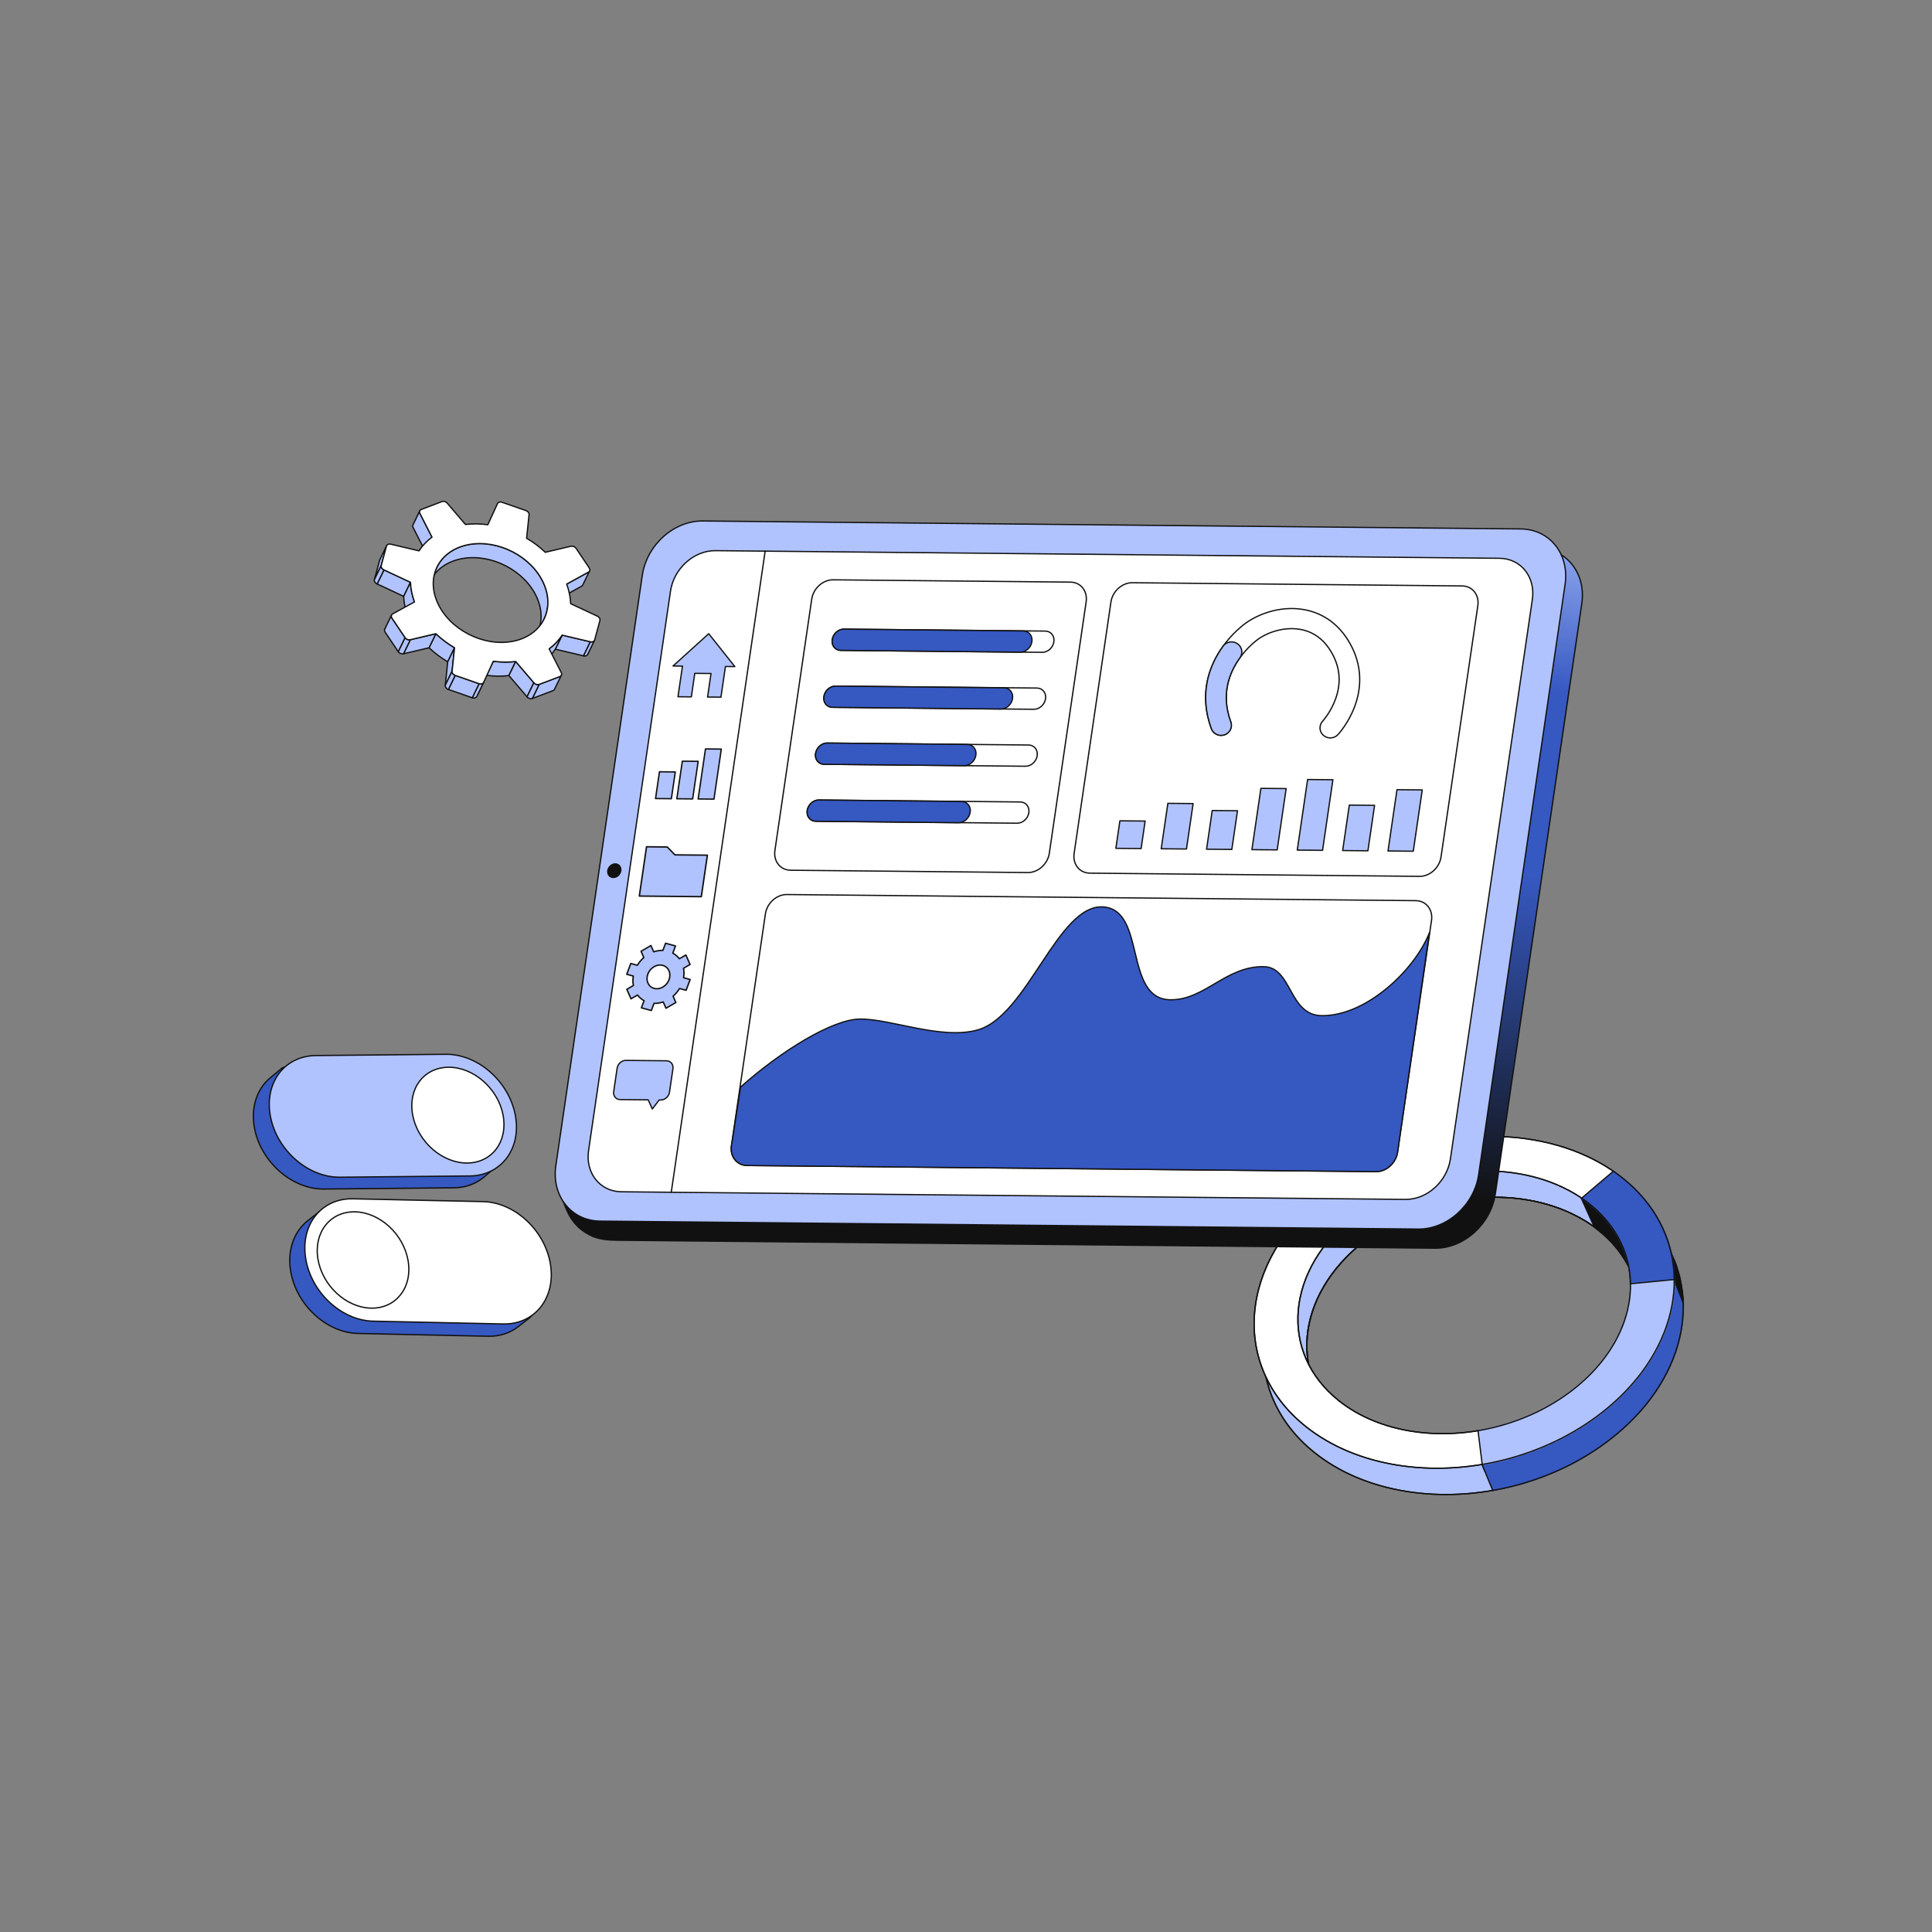 <svg xmlns="http://www.w3.org/2000/svg" xmlns:xlink="http://www.w3.org/1999/xlink" viewBox="0 0 1600 1600" width="1600" height="1600" preserveAspectRatio="xMidYMid meet" style="width: 100%; height: 100%; transform: translate3d(0px, 0px, 0px); content-visibility: visible;"><rect x="0" y="0" width="1600" height="1600" fill="#808080" stroke="none"/><defs><clipPath id="__lottie_element_2"><rect width="1600" height="1600" x="0" y="0"></rect></clipPath><clipPath id="__lottie_element_4"><path d="M0,0 L3000,0 L3000,3000 L0,3000z"></path></clipPath><g id="__lottie_element_17"><g transform="matrix(1,0.009,-0.009,0.976,1525.286,1448.23)" opacity="1" style="display: block;"><g opacity="1" transform="matrix(1,0,0,1,0,0)"><path fill="rgb(17,17,17)" fill-opacity="1" d=" M573,-582 C573,-582 345,-544 345,-544 C345,-544 223,-365 223,-365 C223,-365 354,-278 357,-276 C360,-274 451,-337 451,-337 C451,-337 573,-582 573,-582z"></path></g></g></g><linearGradient id="__lottie_element_35" spreadMethod="pad" gradientUnits="userSpaceOnUse" x1="-47.559" y1="415.483" x2="92.995" y2="-715.356"><stop offset="0%" stop-color="rgb(17,17,17)"></stop><stop offset="23%" stop-color="rgb(35,53,105)"></stop><stop offset="46%" stop-color="rgb(54,88,193)"></stop><stop offset="59%" stop-color="rgb(54,88,193)"></stop><stop offset="72%" stop-color="rgb(54,88,193)"></stop><stop offset="86%" stop-color="rgb(115,142,224)"></stop><stop offset="100%" stop-color="rgb(176,195,255)"></stop></linearGradient><g id="__lottie_element_40"><g transform="matrix(0.999,0.052,-0.049,0.952,1532.913,1515.496)" opacity="1" style="display: block;"><g opacity="1" transform="matrix(1,0,0,1,0,0)"><path fill="rgb(255,255,255)" fill-opacity="1" d=" M1002.993,276.297 C985.981,263.477 967.389,252.873 947.632,244.367 C824.715,191.523 656.765,221.544 544.448,324.026 C414.081,442.977 408.006,614.478 530.88,707.07 C613.327,769.199 732.865,780.029 842.015,744.502 C895.509,727.06 946.51,698.497 989.425,659.34 C1009.966,640.598 1027.437,620.561 1041.799,599.707 C1118.499,488.317 1106.506,354.3 1002.993,276.297z M943.107,624.437 C909.146,655.424 868.751,678 826.37,691.796 C739.952,719.941 645.303,711.422 580.023,662.23 C482.734,588.918 487.567,453.129 590.789,358.946 C679.721,277.801 812.628,254.069 909.962,295.935 C925.622,302.645 940.359,311.009 953.827,321.158 C1035.787,382.919 1045.311,489.001 984.557,577.206 C973.169,593.723 959.371,609.598 943.107,624.437z"></path><path stroke-linecap="round" stroke-linejoin="round" fill-opacity="0" stroke="rgb(17,17,17)" stroke-opacity="1" stroke-width="2" d=" M1002.993,276.297 C985.981,263.477 967.389,252.873 947.632,244.367 C824.715,191.523 656.765,221.544 544.448,324.026 C414.081,442.977 408.006,614.478 530.88,707.07 C613.327,769.199 732.865,780.029 842.015,744.502 C895.509,727.06 946.51,698.497 989.425,659.34 C1009.966,640.598 1027.437,620.561 1041.799,599.707 C1118.499,488.317 1106.506,354.3 1002.993,276.297z M943.107,624.437 C909.146,655.424 868.751,678 826.37,691.796 C739.952,719.941 645.303,711.422 580.023,662.23 C482.734,588.918 487.567,453.129 590.789,358.946 C679.721,277.801 812.628,254.069 909.962,295.935 C925.622,302.645 940.359,311.009 953.827,321.158 C1035.787,382.919 1045.311,489.001 984.557,577.206 C973.169,593.723 959.371,609.598 943.107,624.437z"></path></g></g></g><mask id="__lottie_element_40_1" mask-type="alpha"><use xlink:href="#__lottie_element_40"></use></mask><g id="__lottie_element_52"><g transform="matrix(0.999,0.052,-0.049,0.952,1532.913,1515.496)" opacity="1" style="display: block;"><g opacity="1" transform="matrix(1,0,0,1,0,0)"><path fill="rgb(176,195,255)" fill-opacity="1" d=" M1018.994,318.297 C1002.865,304.384 983.389,294.873 963.632,286.367 C840.715,233.523 672.765,263.544 560.448,366.026 C479.377,439.998 466.373,520.293 482.554,603.295 C492.393,653.764 522.244,696.425 572.88,725.07 C647,767 736.865,791.029 846.015,755.502 C899.509,738.06 945.51,719.497 988.425,680.34 C1008.966,661.598 1015.437,653.561 1029.799,632.707 C1106.499,521.317 1094,383 1018.994,318.297z M959.107,666.437 C925.146,697.424 884.751,720 842.37,733.796 C755.952,761.941 661.303,753.422 596.023,704.23 C498.734,630.918 503.567,495.129 606.789,400.946 C695.721,319.801 828.628,296.069 925.962,337.935 C941.622,344.645 956.359,353.009 969.827,363.158 C1051.787,424.919 1061.311,531.001 1000.557,619.206 C989.169,635.723 975.371,651.598 959.107,666.437z"></path><path stroke-linecap="round" stroke-linejoin="round" fill-opacity="0" stroke="rgb(17,17,17)" stroke-opacity="1" stroke-width="2" d=" M1018.994,318.297 C1002.865,304.384 983.389,294.873 963.632,286.367 C840.715,233.523 672.765,263.544 560.448,366.026 C479.377,439.998 466.373,520.293 482.554,603.295 C492.393,653.764 522.244,696.425 572.88,725.07 C647,767 736.865,791.029 846.015,755.502 C899.509,738.06 945.51,719.497 988.425,680.34 C1008.966,661.598 1015.437,653.561 1029.799,632.707 C1106.499,521.317 1094,383 1018.994,318.297z M959.107,666.437 C925.146,697.424 884.751,720 842.37,733.796 C755.952,761.941 661.303,753.422 596.023,704.23 C498.734,630.918 503.567,495.129 606.789,400.946 C695.721,319.801 828.628,296.069 925.962,337.935 C941.622,344.645 956.359,353.009 969.827,363.158 C1051.787,424.919 1061.311,531.001 1000.557,619.206 C989.169,635.723 975.371,651.598 959.107,666.437z"></path></g></g></g><mask id="__lottie_element_52_1" mask-type="alpha"><use xlink:href="#__lottie_element_52"></use></mask><g id="__lottie_element_61"><g transform="matrix(0.999,0.052,-0.049,0.952,1532.913,1515.496)" opacity="1" style="display: block;"><g opacity="1" transform="matrix(1,0,0,1,0,0)"><path fill="rgb(176,195,255)" fill-opacity="1" d=" M1018.994,318.297 C1001.982,305.477 983.389,294.873 963.632,286.367 C840.715,233.523 672.765,263.544 560.448,366.026 C479.377,439.998 446.373,534.293 462.554,617.295 C472.393,667.765 500.418,714.058 546.88,749.07 C629.327,811.199 748.865,822.029 858.015,786.502 C911.509,769.06 962.51,740.497 1005.425,701.34 C1025.966,682.598 1043.437,662.561 1057.799,641.707 C1134.499,530.317 1122.507,396.3 1018.994,318.297z M959.107,666.437 C925.146,697.424 884.751,720 842.37,733.796 C755.952,761.941 661.303,753.422 596.023,704.23 C498.734,630.918 464.339,460.969 566.789,365.946 C667,273 833.628,238.069 930.962,279.935 C946.622,286.645 984.359,331.009 997.827,341.158 C1079.787,402.919 1061.311,531.001 1000.557,619.206 C989.169,635.723 975.371,651.598 959.107,666.437z"></path><path stroke-linecap="round" stroke-linejoin="round" fill-opacity="0" stroke="rgb(17,17,17)" stroke-opacity="1" stroke-width="2" d=" M1018.994,318.297 C1001.982,305.477 983.389,294.873 963.632,286.367 C840.715,233.523 672.765,263.544 560.448,366.026 C479.377,439.998 446.373,534.293 462.554,617.295 C472.393,667.765 500.418,714.058 546.88,749.07 C629.327,811.199 748.865,822.029 858.015,786.502 C911.509,769.06 962.51,740.497 1005.425,701.34 C1025.966,682.598 1043.437,662.561 1057.799,641.707 C1134.499,530.317 1122.507,396.3 1018.994,318.297z M959.107,666.437 C925.146,697.424 884.751,720 842.37,733.796 C755.952,761.941 661.303,753.422 596.023,704.23 C498.734,630.918 464.339,460.969 566.789,365.946 C667,273 833.628,238.069 930.962,279.935 C946.622,286.645 984.359,331.009 997.827,341.158 C1079.787,402.919 1061.311,531.001 1000.557,619.206 C989.169,635.723 975.371,651.598 959.107,666.437z"></path></g></g></g><mask id="__lottie_element_61_1" mask-type="alpha"><use xlink:href="#__lottie_element_61"></use></mask><mask id="__lottie_element_17_1" mask-type="alpha"><use xlink:href="#__lottie_element_17"></use></mask></defs><g clip-path="url(#__lottie_element_2)"><g clip-path="url(#__lottie_element_4)" transform="matrix(0.533,0,0,0.533,0.005,0.005)" opacity="1" style="display: block;"><g transform="matrix(0.999,0.052,-0.049,0.952,1532.913,1515.496)" opacity="1" style="display: block;"><g opacity="1" transform="matrix(1,0,0,1,0,0)"><path fill="rgb(176,195,255)" fill-opacity="1" d=" M1018.993,318.297 C1001.981,305.477 983.389,294.873 963.632,286.367 C840.715,233.523 672.765,263.544 560.448,366.026 C430.081,484.977 424.006,656.478 546.88,749.07 C629.327,811.199 748.865,822.029 858.015,786.502 C911.509,769.06 962.51,740.497 1005.425,701.34 C1025.966,682.598 1043.437,662.561 1057.799,641.707 C1134.499,530.317 1122.506,396.3 1018.993,318.297z M959.107,666.437 C925.146,697.424 884.751,720 842.37,733.796 C755.952,761.941 661.303,753.422 596.023,704.23 C498.734,630.918 503.567,495.129 606.789,400.946 C695.721,319.801 828.628,296.069 925.962,337.935 C941.622,344.645 956.359,353.009 969.827,363.158 C1051.787,424.919 1061.311,531.001 1000.557,619.206 C989.169,635.723 975.371,651.598 959.107,666.437z"></path><path stroke-linecap="round" stroke-linejoin="round" fill-opacity="0" stroke="rgb(17,17,17)" stroke-opacity="1" stroke-width="2" d=" M1018.993,318.297 C1001.981,305.477 983.389,294.873 963.632,286.367 C840.715,233.523 672.765,263.544 560.448,366.026 C430.081,484.977 424.006,656.478 546.88,749.07 C629.327,811.199 748.865,822.029 858.015,786.502 C911.509,769.06 962.51,740.497 1005.425,701.34 C1025.966,682.598 1043.437,662.561 1057.799,641.707 C1134.499,530.317 1122.506,396.3 1018.993,318.297z M959.107,666.437 C925.146,697.424 884.751,720 842.37,733.796 C755.952,761.941 661.303,753.422 596.023,704.23 C498.734,630.918 503.567,495.129 606.789,400.946 C695.721,319.801 828.628,296.069 925.962,337.935 C941.622,344.645 956.359,353.009 969.827,363.158 C1051.787,424.919 1061.311,531.001 1000.557,619.206 C989.169,635.723 975.371,651.598 959.107,666.437z"></path></g></g><g mask="url(#__lottie_element_61_1)" style="display: block;"><g transform="matrix(0.982,0.184,-0.188,0.936,421.563,-257.036)" opacity="1"><g opacity="1" transform="matrix(1,0,0,1,2487.443,2273.316)"><path fill="rgb(54,88,193)" fill-opacity="1" d=" M-98.319,40.556 C-98.319,40.556 115.753,-114.588 115.753,-114.588 C115.753,-114.588 262.624,-447.211 262.624,-447.211 C262.624,-447.211 14.468,-364.626 14.468,-364.626 C14.468,-364.626 -223.38,-285.472 -223.38,-285.472 C-223.38,-285.472 -171.64,-122.667 -171.64,-122.667 C-171.64,-122.667 -141.58,-28.081 -141.58,-28.081 C-141.58,-28.081 -98.319,40.556 -98.319,40.556z"></path><path stroke-linecap="round" stroke-linejoin="round" fill-opacity="0" stroke="rgb(17,17,17)" stroke-opacity="1" stroke-width="2" d=" M-98.319,40.556 C-98.319,40.556 115.753,-114.588 115.753,-114.588 C115.753,-114.588 262.624,-447.211 262.624,-447.211 C262.624,-447.211 14.468,-364.626 14.468,-364.626 C14.468,-364.626 -223.38,-285.472 -223.38,-285.472 C-223.38,-285.472 -171.64,-122.667 -171.64,-122.667 C-171.64,-122.667 -141.58,-28.081 -141.58,-28.081 C-141.58,-28.081 -98.319,40.556 -98.319,40.556z"></path></g><g opacity="1" transform="matrix(1,0,0,1,2487.443,1929.226)"><path fill="rgb(17,17,17)" fill-opacity="1" d=" M10.364,-231.172 C10.364,-231.172 -8.798,-223.328 -8.798,-223.328 C-8.798,-223.328 -130.443,-63.495 -130.443,-63.495 C-130.443,-63.495 -223.38,58.618 -223.38,58.618 C-223.38,58.618 17.805,-14.825 17.805,-14.825 C17.805,-14.825 94.096,-38.057 94.096,-38.057 C94.096,-38.057 147.553,49.734 147.553,49.734 C147.553,49.734 136.054,-115.839 136.054,-115.839 C136.054,-115.839 10.364,-231.172 10.364,-231.172z"></path><path stroke-linecap="round" stroke-linejoin="round" fill-opacity="0" stroke="rgb(17,17,17)" stroke-opacity="1" stroke-width="2" d=" M10.364,-231.172 C10.364,-231.172 -8.798,-223.328 -8.798,-223.328 C-8.798,-223.328 -130.443,-63.495 -130.443,-63.495 C-130.443,-63.495 -223.38,58.618 -223.38,58.618 C-223.38,58.618 17.805,-14.825 17.805,-14.825 C17.805,-14.825 94.096,-38.057 94.096,-38.057 C94.096,-38.057 147.553,49.734 147.553,49.734 C147.553,49.734 136.054,-115.839 136.054,-115.839 C136.054,-115.839 10.364,-231.172 10.364,-231.172z"></path></g></g></g><g transform="matrix(0.999,0.052,-0.049,0.952,1532.913,1515.496)" opacity="1" style="display: block;"><g opacity="1" transform="matrix(1,0,0,1,0,0)"><path stroke-linecap="round" stroke-linejoin="round" fill-opacity="0" stroke="rgb(17,17,17)" stroke-opacity="1" stroke-width="2" d=" M1018.993,318.297 C1001.981,305.477 983.389,294.873 963.632,286.367 C840.715,233.523 672.765,263.544 560.448,366.026 C430.081,484.977 424.006,656.478 546.88,749.07 C629.327,811.199 748.865,822.029 858.015,786.502 C911.509,769.06 962.51,740.497 1005.425,701.34 C1025.966,682.598 1043.437,662.561 1057.799,641.707 C1134.499,530.317 1122.506,396.3 1018.993,318.297z M959.107,666.437 C925.146,697.424 884.751,720 842.37,733.796 C755.952,761.941 661.303,753.422 596.023,704.23 C498.734,630.918 503.567,495.129 606.789,400.946 C695.721,319.801 828.628,296.069 925.962,337.935 C941.622,344.645 956.359,353.009 969.827,363.158 C1051.787,424.919 1061.311,531.001 1000.557,619.206 C989.169,635.723 975.371,651.598 959.107,666.437z"></path></g></g><g mask="url(#__lottie_element_52_1)" style="display: block;"><g transform="matrix(0.982,0.184,-0.188,0.936,421.563,-257.036)" opacity="1"><g opacity="1" transform="matrix(1,0,0,1,2487.443,2273.316)"><path fill="rgb(54,88,193)" fill-opacity="1" d=" M-98.319,40.556 C-98.319,40.556 115.753,-114.588 115.753,-114.588 C115.753,-114.588 262.624,-447.211 262.624,-447.211 C262.624,-447.211 14.468,-364.626 14.468,-364.626 C14.468,-364.626 -223.38,-285.472 -223.38,-285.472 C-223.38,-285.472 -171.64,-122.667 -171.64,-122.667 C-171.64,-122.667 -163.74,-97.808 -163.74,-97.808 C-163.74,-97.808 -141.58,-28.081 -141.58,-28.081 C-141.58,-28.081 -98.319,40.556 -98.319,40.556z"></path><path stroke-linecap="round" stroke-linejoin="round" fill-opacity="0" stroke="rgb(17,17,17)" stroke-opacity="1" stroke-width="2" d=" M-98.319,40.556 C-98.319,40.556 115.753,-114.588 115.753,-114.588 C115.753,-114.588 262.624,-447.211 262.624,-447.211 C262.624,-447.211 14.468,-364.626 14.468,-364.626 C14.468,-364.626 -223.38,-285.472 -223.38,-285.472 C-223.38,-285.472 -171.64,-122.667 -171.64,-122.667 C-171.64,-122.667 -163.74,-97.808 -163.74,-97.808 C-163.74,-97.808 -141.58,-28.081 -141.58,-28.081 C-141.58,-28.081 -98.319,40.556 -98.319,40.556z"></path></g><g opacity="1" transform="matrix(1,0,0,1,2487.443,1929.226)"><path fill="rgb(17,17,17)" fill-opacity="1" d=" M10.364,-231.172 C10.364,-231.172 -8.798,-223.328 -8.798,-223.328 C-8.798,-223.328 -72.153,-140.084 -72.153,-140.084 C-72.153,-140.084 -39.232,-91.714 -39.232,-91.714 C-39.232,-91.714 -223.38,58.618 -223.38,58.618 C-223.38,58.618 -5.155,-7.834 -5.155,-7.834 C-5.155,-7.834 17.805,-14.825 17.805,-14.825 C17.805,-14.825 94.096,-38.057 94.096,-38.057 C94.096,-38.057 147.553,49.734 147.553,49.734 C147.553,49.734 136.054,-115.839 136.054,-115.839 C136.054,-115.839 10.364,-231.172 10.364,-231.172z"></path><path stroke-linecap="round" stroke-linejoin="round" fill-opacity="0" stroke="rgb(17,17,17)" stroke-opacity="1" stroke-width="2" d=" M10.364,-231.172 C10.364,-231.172 -8.798,-223.328 -8.798,-223.328 C-8.798,-223.328 -72.153,-140.084 -72.153,-140.084 C-72.153,-140.084 -39.232,-91.714 -39.232,-91.714 C-39.232,-91.714 -223.38,58.618 -223.38,58.618 C-223.38,58.618 -5.155,-7.834 -5.155,-7.834 C-5.155,-7.834 17.805,-14.825 17.805,-14.825 C17.805,-14.825 94.096,-38.057 94.096,-38.057 C94.096,-38.057 147.553,49.734 147.553,49.734 C147.553,49.734 136.054,-115.839 136.054,-115.839 C136.054,-115.839 10.364,-231.172 10.364,-231.172z"></path></g></g></g><g transform="matrix(0.999,0.052,-0.049,0.952,1532.913,1515.496)" opacity="1" style="display: block;"><g opacity="1" transform="matrix(1,0,0,1,0,0)"><path stroke-linecap="round" stroke-linejoin="round" fill-opacity="0" stroke="rgb(17,17,17)" stroke-opacity="1" stroke-width="2" d=" M1018.993,318.297 C1001.981,305.477 983.389,294.873 963.632,286.367 C840.715,233.523 672.765,263.544 560.448,366.026 C430.081,484.977 435.006,615.478 557.88,708.07 C640.327,770.199 720.865,753.029 830.015,717.502 C883.509,700.06 909.51,698.497 952.425,659.34 C972.966,640.598 990.437,620.561 1004.799,599.707 C1081.499,488.317 1122.506,396.3 1018.993,318.297z M959.107,666.437 C925.146,697.424 884.751,720 842.37,733.796 C755.952,761.941 661.303,753.422 596.023,704.23 C498.734,630.918 503.567,495.129 606.789,400.946 C695.721,319.801 828.628,296.069 925.962,337.935 C941.622,344.645 956.359,353.009 969.827,363.158 C1051.787,424.919 1061.311,531.001 1000.557,619.206 C989.169,635.723 975.371,651.598 959.107,666.437z"></path></g></g><g transform="matrix(0.999,0.052,-0.049,0.952,1532.913,1515.496)" opacity="1" style="display: block;"><g opacity="1" transform="matrix(1,0,0,1,0,0)"><path fill="rgb(255,255,255)" fill-opacity="1" d=" M1002.993,276.297 C985.981,263.477 967.389,252.873 947.632,244.367 C824.715,191.523 656.765,221.544 544.448,324.026 C414.081,442.977 408.006,614.478 530.88,707.07 C613.327,769.199 732.865,780.029 842.015,744.502 C895.509,727.06 946.51,698.497 989.425,659.34 C1009.966,640.598 1027.437,620.561 1041.799,599.707 C1118.499,488.317 1106.506,354.3 1002.993,276.297z M943.107,624.437 C909.146,655.424 868.751,678 826.37,691.796 C739.952,719.941 645.303,711.422 580.023,662.23 C482.734,588.918 487.567,453.129 590.789,358.946 C679.721,277.801 812.628,254.069 909.962,295.935 C925.622,302.645 940.359,311.009 953.827,321.158 C1035.787,382.919 1045.311,489.001 984.557,577.206 C973.169,593.723 959.371,609.598 943.107,624.437z"></path><path stroke-linecap="round" stroke-linejoin="round" fill-opacity="0" stroke="rgb(17,17,17)" stroke-opacity="1" stroke-width="2" d=" M1002.993,276.297 C985.981,263.477 967.389,252.873 947.632,244.367 C824.715,191.523 656.765,221.544 544.448,324.026 C414.081,442.977 408.006,614.478 530.88,707.07 C613.327,769.199 732.865,780.029 842.015,744.502 C895.509,727.06 946.51,698.497 989.425,659.34 C1009.966,640.598 1027.437,620.561 1041.799,599.707 C1118.499,488.317 1106.506,354.3 1002.993,276.297z M943.107,624.437 C909.146,655.424 868.751,678 826.37,691.796 C739.952,719.941 645.303,711.422 580.023,662.23 C482.734,588.918 487.567,453.129 590.789,358.946 C679.721,277.801 812.628,254.069 909.962,295.935 C925.622,302.645 940.359,311.009 953.827,321.158 C1035.787,382.919 1045.311,489.001 984.557,577.206 C973.169,593.723 959.371,609.598 943.107,624.437z"></path></g></g><g mask="url(#__lottie_element_40_1)" style="display: block;"><g transform="matrix(0.982,0.184,-0.188,0.936,421.563,-257.036)" opacity="1"><g opacity="1" transform="matrix(1,0,0,1,2487.443,2273.316)"><path fill="rgb(176,195,255)" fill-opacity="1" d=" M-48.246,285.471 C-48.246,285.471 262.624,-447.211 262.624,-447.211 C262.624,-447.211 14.468,-364.626 14.468,-364.626 C14.468,-364.626 -223.38,-285.472 -223.38,-285.472 C-223.38,-285.472 -171.64,-122.667 -171.64,-122.667 C-171.64,-122.667 -141.58,-28.081 -141.58,-28.081 C-141.58,-28.081 -48.246,285.471 -48.246,285.471z"></path><path stroke-linecap="round" stroke-linejoin="round" fill-opacity="0" stroke="rgb(17,17,17)" stroke-opacity="1" stroke-width="2" d=" M-48.246,285.471 C-48.246,285.471 262.624,-447.211 262.624,-447.211 C262.624,-447.211 14.468,-364.626 14.468,-364.626 C14.468,-364.626 -223.38,-285.472 -223.38,-285.472 C-223.38,-285.472 -171.64,-122.667 -171.64,-122.667 C-171.64,-122.667 -141.58,-28.081 -141.58,-28.081 C-141.58,-28.081 -48.246,285.471 -48.246,285.471z"></path></g><g opacity="1" transform="matrix(1,0,0,1,2487.443,1929.226)"><path fill="rgb(54,88,193)" fill-opacity="1" d=" M10.364,-231.172 C10.364,-231.172 -8.798,-223.328 -8.798,-223.328 C-8.798,-223.328 -130.443,-63.495 -130.443,-63.495 C-130.443,-63.495 -223.38,58.618 -223.38,58.618 C-223.38,58.618 17.805,-14.825 17.805,-14.825 C17.805,-14.825 196.472,-69.231 196.472,-69.231 C196.472,-69.231 10.364,-231.172 10.364,-231.172z"></path><path stroke-linecap="round" stroke-linejoin="round" fill-opacity="0" stroke="rgb(17,17,17)" stroke-opacity="1" stroke-width="2" d=" M10.364,-231.172 C10.364,-231.172 -8.798,-223.328 -8.798,-223.328 C-8.798,-223.328 -130.443,-63.495 -130.443,-63.495 C-130.443,-63.495 -223.38,58.618 -223.38,58.618 C-223.38,58.618 17.805,-14.825 17.805,-14.825 C17.805,-14.825 196.472,-69.231 196.472,-69.231 C196.472,-69.231 10.364,-231.172 10.364,-231.172z"></path></g></g></g><g transform="matrix(0.999,0.052,-0.049,0.952,1532.913,1515.496)" opacity="1" style="display: block;"><g opacity="1" transform="matrix(1,0,0,1,0,0)"><path stroke-linecap="round" stroke-linejoin="round" fill-opacity="0" stroke="rgb(17,17,17)" stroke-opacity="1" stroke-width="2" d=" M1002.993,276.297 C985.981,263.477 967.389,252.873 947.632,244.367 C824.715,191.523 656.765,221.544 544.448,324.026 C414.081,442.977 408.006,614.478 530.88,707.07 C613.327,769.199 732.865,780.029 842.015,744.502 C895.509,727.06 946.51,698.497 989.425,659.34 C1009.966,640.598 1027.437,620.561 1041.799,599.707 C1118.499,488.317 1106.506,354.3 1002.993,276.297z M943.107,624.437 C909.146,655.424 868.751,678 826.37,691.796 C739.952,719.941 645.303,711.422 580.023,662.23 C482.734,588.918 487.567,453.129 590.789,358.946 C679.721,277.801 812.628,254.069 909.962,295.935 C925.622,302.645 940.359,311.009 953.827,321.158 C1035.787,382.919 1045.311,489.001 984.557,577.206 C973.169,593.723 959.371,609.598 943.107,624.437z"></path></g></g><g transform="matrix(1,0.009,-0.009,0.976,39.214,-29.702)" opacity="1" style="display: block;"><g opacity="1" transform="matrix(1,0,0,1,0,0)"><g opacity="1" transform="matrix(1,0,0,1,1650.474,1422.735)"><path fill="url(#__lottie_element_35)" fill-opacity="1" d=" M744.891,-530.635 C744.891,-530.635 719.005,-547.339 719.005,-547.339 C669.374,-578.987 -805.978,469.091 -805.978,469.091 C-805.606,491.367 -794.242,526.426 -782.726,542.132 C-773.669,554.493 -765.323,560.282 -755.363,565.548 C-742.692,572.246 -727.526,573.484 -713.329,573.494 C-713.329,573.494 557.875,574.439 557.875,574.439 C602.823,574.473 644.45,535.262 650.92,486.893 C650.92,486.893 776.757,-453.813 776.757,-453.813 C781.181,-486.888 768.025,-515.707 744.891,-530.635z"></path><path stroke-linecap="round" stroke-linejoin="round" fill-opacity="0" stroke="rgb(17,17,17)" stroke-opacity="1" stroke-width="2" d=" M744.891,-530.635 C744.891,-530.635 719.005,-547.339 719.005,-547.339 C669.374,-578.987 -805.978,469.091 -805.978,469.091 C-805.606,491.367 -794.242,526.426 -782.726,542.132 C-773.669,554.493 -765.323,560.282 -755.363,565.548 C-742.692,572.246 -727.526,573.484 -713.329,573.494 C-713.329,573.494 557.875,574.439 557.875,574.439 C602.823,574.473 644.45,535.262 650.92,486.893 C650.92,486.893 776.757,-453.813 776.757,-453.813 C781.181,-486.888 768.025,-515.707 744.891,-530.635z"></path></g></g></g><g transform="matrix(1,0.009,-0.009,0.976,39.214,-29.702)" opacity="1" style="display: block;"><g opacity="1" transform="matrix(1,0,0,1,0,0)"><g opacity="1" transform="matrix(1,0,0,1,1621.163,1408.487)"><path fill="rgb(176,195,255)" fill-opacity="1" d=" M710.239,-557.488 C755.187,-557.455 786.315,-518.188 779.845,-469.819 C779.845,-469.819 654.008,470.887 654.008,470.887 C647.538,519.256 605.912,558.466 560.964,558.433 C560.964,558.433 -710.24,557.488 -710.24,557.488 C-755.14,557.455 -786.316,518.189 -779.846,469.82 C-779.846,469.82 -654.009,-470.886 -654.009,-470.886 C-647.539,-519.255 -605.865,-558.466 -560.965,-558.433 C-560.965,-558.433 710.239,-557.488 710.239,-557.488z"></path><path stroke-linecap="round" stroke-linejoin="round" fill-opacity="0" stroke="rgb(17,17,17)" stroke-opacity="1" stroke-width="2" d=" M710.239,-557.488 C755.187,-557.455 786.315,-518.188 779.845,-469.819 C779.845,-469.819 654.008,470.887 654.008,470.887 C647.538,519.256 605.912,558.466 560.964,558.433 C560.964,558.433 -710.24,557.488 -710.24,557.488 C-755.14,557.455 -786.316,518.189 -779.846,469.82 C-779.846,469.82 -654.009,-470.886 -654.009,-470.886 C-647.539,-519.255 -605.865,-558.466 -560.965,-558.433 C-560.965,-558.433 710.239,-557.488 710.239,-557.488z"></path></g><g opacity="1" transform="matrix(1,0,0,1,0,0)"><g opacity="1" transform="matrix(1,0,0,1,1621.154,1408.502)"><path fill="rgb(255,255,255)" fill-opacity="1" d=" M677.474,-510.498 C677.474,-510.498 -540.783,-511.404 -540.783,-511.404 C-574.161,-511.429 -605.102,-482.314 -609.911,-446.36 C-609.911,-446.36 -729.189,445.311 -729.189,445.311 C-733.999,481.268 -710.859,510.473 -677.481,510.498 C-677.481,510.498 540.776,511.404 540.776,511.404 C574.154,511.429 605.102,482.263 609.912,446.307 C609.912,446.307 729.189,-445.363 729.189,-445.363 C733.999,-481.317 710.852,-510.473 677.474,-510.498z"></path><path stroke-linecap="round" stroke-linejoin="round" fill-opacity="0" stroke="rgb(17,17,17)" stroke-opacity="1" stroke-width="2" d=" M677.474,-510.498 C677.474,-510.498 -540.783,-511.404 -540.783,-511.404 C-574.161,-511.429 -605.102,-482.314 -609.911,-446.36 C-609.911,-446.36 -729.189,445.311 -729.189,445.311 C-733.999,481.268 -710.859,510.473 -677.481,510.498 C-677.481,510.498 540.776,511.404 540.776,511.404 C574.154,511.429 605.102,482.263 609.912,446.307 C609.912,446.307 729.189,-445.363 729.189,-445.363 C733.999,-481.317 710.852,-510.473 677.474,-510.498z"></path></g><g opacity="1" transform="matrix(1,0,0,1,927.915,1407.987)"><path fill="rgb(17,17,17)" fill-opacity="1" d=" M1.472,-10.849 C-4.1,-10.853 -9.268,-6.034 -10.071,-0.034 C-10.874,5.969 -7.002,10.845 -1.43,10.849 C4.093,10.853 9.268,5.984 10.071,-0.019 C10.874,-6.019 6.995,-10.845 1.472,-10.849"></path><path stroke-linecap="round" stroke-linejoin="round" fill-opacity="0" stroke="rgb(17,17,17)" stroke-opacity="1" stroke-width="2" d=" M1.472,-10.849 C-4.1,-10.853 -9.268,-6.034 -10.071,-0.034 C-10.874,5.969 -7.002,10.845 -1.43,10.849 C4.093,10.853 9.268,5.984 10.071,-0.019 C10.874,-6.019 6.995,-10.845 1.472,-10.849"></path></g></g></g><g opacity="1" transform="matrix(1,0,0,1,0,0)"><g opacity="1" transform="matrix(1,0,0,1,0,0)"><g opacity="1" transform="matrix(1,0,0,1,1064.249,1079.793)"><path fill="rgb(176,195,255)" fill-opacity="1" d=" M6.974,-50.433 C6.974,-50.433 -48.02,1.492 -48.02,1.492 C-48.02,1.492 -33.355,1.503 -33.355,1.503 C-33.355,1.503 -39.893,50.383 -39.893,50.383 C-39.893,50.383 -19.132,50.398 -19.132,50.398 C-19.132,50.398 -14.117,12.906 -14.117,12.906 C-14.117,12.906 11.119,12.924 11.119,12.924 C11.119,12.924 6.104,50.417 6.104,50.417 C6.104,50.417 26.863,50.433 26.863,50.433 C26.863,50.433 33.401,1.553 33.401,1.553 C33.401,1.553 48.02,1.564 48.02,1.564 C48.02,1.564 6.974,-50.433 6.974,-50.433"></path><path stroke-linecap="round" stroke-linejoin="round" fill-opacity="0" stroke="rgb(17,17,17)" stroke-opacity="1" stroke-width="2" d=" M6.974,-50.433 C6.974,-50.433 -48.02,1.492 -48.02,1.492 C-48.02,1.492 -33.355,1.503 -33.355,1.503 C-33.355,1.503 -39.893,50.383 -39.893,50.383 C-39.893,50.383 -19.132,50.398 -19.132,50.398 C-19.132,50.398 -14.117,12.906 -14.117,12.906 C-14.117,12.906 11.119,12.924 11.119,12.924 C11.119,12.924 6.104,50.417 6.104,50.417 C6.104,50.417 26.863,50.433 26.863,50.433 C26.863,50.433 33.401,1.553 33.401,1.553 C33.401,1.553 48.02,1.564 48.02,1.564 C48.02,1.564 6.974,-50.433 6.974,-50.433"></path></g><g opacity="1" transform="matrix(1.082,0,0,1.082,-85.093,-102.333)"><g opacity="1" transform="matrix(1,0,0,1,1008.511,1269.465)"><path fill="rgb(176,195,255)" fill-opacity="1" d=" M13.994,-19.715 C13.994,-19.715 -8.718,-19.732 -8.718,-19.732 C-8.718,-19.732 -13.994,19.715 -13.994,19.715 C-13.994,19.715 8.718,19.732 8.718,19.732 C8.718,19.732 13.994,-19.715 13.994,-19.715"></path><path stroke-linecap="round" stroke-linejoin="round" fill-opacity="0" stroke="rgb(17,17,17)" stroke-opacity="1" stroke-width="2" d=" M13.994,-19.715 C13.994,-19.715 -8.718,-19.732 -8.718,-19.732 C-8.718,-19.732 -13.994,19.715 -13.994,19.715 C-13.994,19.715 8.718,19.732 8.718,19.732 C8.718,19.732 13.994,-19.715 13.994,-19.715"></path></g><g opacity="1" transform="matrix(1,0,0,1,1040.142,1261.537)"><path fill="rgb(176,195,255)" fill-opacity="1" d=" M15.058,-27.665 C15.058,-27.665 -7.654,-27.682 -7.654,-27.682 C-7.654,-27.682 -15.058,27.665 -15.058,27.665 C-15.058,27.665 7.654,27.682 7.654,27.682 C7.654,27.682 15.058,-27.665 15.058,-27.665"></path><path stroke-linecap="round" stroke-linejoin="round" fill-opacity="0" stroke="rgb(17,17,17)" stroke-opacity="1" stroke-width="2" d=" M15.058,-27.665 C15.058,-27.665 -7.654,-27.682 -7.654,-27.682 C-7.654,-27.682 -15.058,27.665 -15.058,27.665 C-15.058,27.665 7.654,27.682 7.654,27.682 C7.654,27.682 15.058,-27.665 15.058,-27.665"></path></g><g opacity="1" transform="matrix(1,0,0,1,1071.986,1252.379)"><path fill="rgb(176,195,255)" fill-opacity="1" d=" M16.286,-36.846 C16.286,-36.846 -6.426,-36.863 -6.426,-36.863 C-6.426,-36.863 -16.286,36.846 -16.286,36.846 C-16.286,36.846 6.426,36.863 6.426,36.863 C6.426,36.863 16.286,-36.846 16.286,-36.846"></path><path stroke-linecap="round" stroke-linejoin="round" fill-opacity="0" stroke="rgb(17,17,17)" stroke-opacity="1" stroke-width="2" d=" M16.286,-36.846 C16.286,-36.846 -6.426,-36.863 -6.426,-36.863 C-6.426,-36.863 -16.286,36.846 -16.286,36.846 C-16.286,36.846 6.426,36.863 6.426,36.863 C6.426,36.863 16.286,-36.846 16.286,-36.846"></path></g></g><g opacity="1" transform="matrix(1.148,0,0,1.148,1019.747,1408.773)"><path fill="rgb(176,195,255)" fill-opacity="1" d=" M-8.604,-34.224 C-8.604,-34.224 -36.647,-34.244 -36.647,-34.244 C-36.647,-34.244 -45.801,34.182 -45.801,34.182 C-45.801,34.182 38.095,34.244 38.095,34.244 C38.095,34.244 45.801,-23.357 45.801,-23.357 C45.801,-23.357 1.852,-23.39 1.852,-23.39 C1.852,-23.39 -8.604,-34.224 -8.604,-34.224"></path><path stroke-linecap="round" stroke-linejoin="round" fill-opacity="0" stroke="rgb(17,17,17)" stroke-opacity="1" stroke-width="2" d=" M-8.604,-34.224 C-8.604,-34.224 -36.647,-34.244 -36.647,-34.244 C-36.647,-34.244 -45.801,34.182 -45.801,34.182 C-45.801,34.182 38.095,34.244 38.095,34.244 C38.095,34.244 45.801,-23.357 45.801,-23.357 C45.801,-23.357 1.852,-23.39 1.852,-23.39 C1.852,-23.39 -8.604,-34.224 -8.604,-34.224"></path></g><g opacity="1" transform="matrix(1.116,0,0,1.116,998.048,1576.398)"><path fill="rgb(176,195,255)" fill-opacity="1" d=" M-2.246,16.935 C-7.529,16.931 -12.309,14.055 -14.567,8.863 C-18.076,0.909 -14.39,-9.553 -6.309,-14.42 C-3.518,-16.127 -0.572,-16.94 2.233,-16.938 C7.505,-16.934 12.278,-14.055 14.567,-8.863 C18.073,-0.909 14.341,9.553 6.309,14.42 C3.518,16.127 0.565,16.937 -2.246,16.935 M9.476,-48.058 C9.476,-48.058 5.818,-37.802 5.818,-37.802 C5.558,-37.808 5.294,-37.811 5.033,-37.811 C1.099,-37.814 -2.957,-37.097 -6.945,-35.658 C-6.945,-35.658 -10.888,-44.636 -10.888,-44.636 C-10.888,-44.636 -24.527,-36.286 -24.527,-36.286 C-24.527,-36.286 -20.627,-27.358 -20.627,-27.358 C-24.203,-24.129 -27.178,-20.386 -29.535,-16.285 C-29.535,-16.285 -38.682,-18.752 -38.682,-18.752 C-38.682,-18.752 -44.175,-3.316 -44.175,-3.316 C-44.175,-3.316 -34.982,-0.848 -34.982,-0.848 C-35.668,3.565 -35.673,8.232 -34.781,12.594 C-34.781,12.594 -43.855,18.126 -43.855,18.126 C-43.855,18.126 -37.946,31.622 -37.946,31.622 C-37.946,31.622 -28.878,26.141 -28.878,26.141 C-26.332,29.527 -23.212,32.198 -19.711,34.149 C-19.711,34.149 -23.314,44.355 -23.314,44.355 C-23.314,44.355 -9.476,48.058 -9.476,48.058 C-9.476,48.058 -5.82,37.802 -5.82,37.802 C-5.544,37.808 -5.271,37.811 -4.997,37.811 C-1.117,37.814 2.921,37.138 6.945,35.658 C6.945,35.658 10.885,44.636 10.885,44.636 C10.885,44.636 24.52,36.336 24.52,36.336 C24.52,36.336 20.627,27.358 20.627,27.358 C24.154,24.127 27.178,20.385 29.489,16.282 C29.489,16.282 38.682,18.752 38.682,18.752 C38.682,18.752 44.175,3.316 44.175,3.316 C44.175,3.316 34.982,0.846 34.982,0.846 C35.681,-3.668 35.673,-8.232 34.781,-12.594 C34.781,-12.594 43.853,-18.128 43.853,-18.128 C43.853,-18.128 37.897,-31.622 37.897,-31.622 C37.897,-31.622 28.878,-26.141 28.878,-26.141 C26.322,-29.477 23.211,-32.198 19.655,-34.099 C19.655,-34.099 23.314,-44.355 23.314,-44.355 C23.314,-44.355 9.476,-48.058 9.476,-48.058"></path><path stroke-linecap="round" stroke-linejoin="round" fill-opacity="0" stroke="rgb(17,17,17)" stroke-opacity="1" stroke-width="2" d=" M-2.246,16.935 C-7.529,16.931 -12.309,14.055 -14.567,8.863 C-18.076,0.909 -14.39,-9.553 -6.309,-14.42 C-3.518,-16.127 -0.572,-16.94 2.233,-16.938 C7.505,-16.934 12.278,-14.055 14.567,-8.863 C18.073,-0.909 14.341,9.553 6.309,14.42 C3.518,16.127 0.565,16.937 -2.246,16.935 M9.476,-48.058 C9.476,-48.058 5.818,-37.802 5.818,-37.802 C5.558,-37.808 5.294,-37.811 5.033,-37.811 C1.099,-37.814 -2.957,-37.097 -6.945,-35.658 C-6.945,-35.658 -10.888,-44.636 -10.888,-44.636 C-10.888,-44.636 -24.527,-36.286 -24.527,-36.286 C-24.527,-36.286 -20.627,-27.358 -20.627,-27.358 C-24.203,-24.129 -27.178,-20.386 -29.535,-16.285 C-29.535,-16.285 -38.682,-18.752 -38.682,-18.752 C-38.682,-18.752 -44.175,-3.316 -44.175,-3.316 C-44.175,-3.316 -34.982,-0.848 -34.982,-0.848 C-35.668,3.565 -35.673,8.232 -34.781,12.594 C-34.781,12.594 -43.855,18.126 -43.855,18.126 C-43.855,18.126 -37.946,31.622 -37.946,31.622 C-37.946,31.622 -28.878,26.141 -28.878,26.141 C-26.332,29.527 -23.212,32.198 -19.711,34.149 C-19.711,34.149 -23.314,44.355 -23.314,44.355 C-23.314,44.355 -9.476,48.058 -9.476,48.058 C-9.476,48.058 -5.82,37.802 -5.82,37.802 C-5.544,37.808 -5.271,37.811 -4.997,37.811 C-1.117,37.814 2.921,37.138 6.945,35.658 C6.945,35.658 10.885,44.636 10.885,44.636 C10.885,44.636 24.52,36.336 24.52,36.336 C24.52,36.336 20.627,27.358 20.627,27.358 C24.154,24.127 27.178,20.385 29.489,16.282 C29.489,16.282 38.682,18.752 38.682,18.752 C38.682,18.752 44.175,3.316 44.175,3.316 C44.175,3.316 34.982,0.846 34.982,0.846 C35.681,-3.668 35.673,-8.232 34.781,-12.594 C34.781,-12.594 43.853,-18.128 43.853,-18.128 C43.853,-18.128 37.897,-31.622 37.897,-31.622 C37.897,-31.622 28.878,-26.141 28.878,-26.141 C26.322,-29.477 23.211,-32.198 19.655,-34.099 C19.655,-34.099 23.314,-44.355 23.314,-44.355 C23.314,-44.355 9.476,-48.058 9.476,-48.058"></path></g><g opacity="1" transform="matrix(1,0,0,1,975.999,1748.275)"><path fill="rgb(176,195,255)" fill-opacity="1" d=" M35.818,-38.442 C35.818,-38.442 -27.415,-38.489 -27.415,-38.489 C-33.889,-38.494 -39.929,-32.854 -40.862,-25.88 C-40.862,-25.88 -45.843,11.359 -45.843,11.359 C-46.776,18.336 -42.246,23.98 -35.772,23.985 C-35.772,23.985 7.843,24.018 7.843,24.018 C7.843,24.018 14.431,38.489 14.431,38.489 C14.431,38.489 24.937,24.03 24.937,24.03 C24.937,24.03 27.461,24.032 27.461,24.032 C33.937,24.037 39.928,18.401 40.861,11.424 C40.861,11.424 45.842,-25.816 45.842,-25.816 C46.775,-32.79 42.294,-38.437 35.818,-38.442"></path><path stroke-linecap="round" stroke-linejoin="round" fill-opacity="0" stroke="rgb(17,17,17)" stroke-opacity="1" stroke-width="2" d=" M35.818,-38.442 C35.818,-38.442 -27.415,-38.489 -27.415,-38.489 C-33.889,-38.494 -39.929,-32.854 -40.862,-25.88 C-40.862,-25.88 -45.843,11.359 -45.843,11.359 C-46.776,18.336 -42.246,23.98 -35.772,23.985 C-35.772,23.985 7.843,24.018 7.843,24.018 C7.843,24.018 14.431,38.489 14.431,38.489 C14.431,38.489 24.937,24.03 24.937,24.03 C24.937,24.03 27.461,24.032 27.461,24.032 C33.937,24.037 39.928,18.401 40.861,11.424 C40.861,11.424 45.842,-25.816 45.842,-25.816 C46.775,-32.79 42.294,-38.437 35.818,-38.442"></path></g></g><g opacity="1" transform="matrix(1,0,0,1,0,0)"><g opacity="1" transform="matrix(1,0,0,1,1417.159,1173.412)"><path fill="rgb(255,255,255)" fill-opacity="1" d=" M215.303,-231.321 C215.303,-231.321 -153.338,-231.596 -153.338,-231.596 C-169.29,-231.608 -184.102,-217.714 -186.4,-200.533 C-186.4,-200.533 -240,200.166 -240,200.166 C-242.299,217.35 -231.213,231.309 -215.261,231.321 C-215.261,231.321 153.379,231.596 153.379,231.596 C169.331,231.608 184.1,217.667 186.399,200.483 C186.399,200.483 240,-200.216 240,-200.216 C242.298,-217.397 231.254,-231.309 215.303,-231.321z"></path><path stroke-linecap="round" stroke-linejoin="round" fill-opacity="0" stroke="rgb(17,17,17)" stroke-opacity="1" stroke-width="2" d=" M215.303,-231.321 C215.303,-231.321 -153.338,-231.596 -153.338,-231.596 C-169.29,-231.608 -184.102,-217.714 -186.4,-200.533 C-186.4,-200.533 -240,200.166 -240,200.166 C-242.299,217.35 -231.213,231.309 -215.261,231.321 C-215.261,231.321 153.379,231.596 153.379,231.596 C169.331,231.608 184.1,217.667 186.399,200.483 C186.399,200.483 240,-200.216 240,-200.216 C242.298,-217.397 231.254,-231.309 215.303,-231.321z"></path></g><g opacity="1" transform="matrix(1,0,0,1,0,0)"><g opacity="1" transform="matrix(1,0,0,1,1435.399,1037.204)"><path fill="rgb(255,255,255)" fill-opacity="1" d=" M158.73,-16.81 C158.73,-16.81 -154.203,-17.043 -154.203,-17.043 C-162.867,-17.049 -170.929,-9.463 -172.178,-0.127 C-173.434,9.259 -167.395,16.804 -158.731,16.81 C-158.731,16.81 154.202,17.043 154.202,17.043 C162.869,17.049 170.924,9.515 172.18,0.129 C173.429,-9.207 167.397,-16.804 158.73,-16.81z"></path><path stroke-linecap="round" stroke-linejoin="round" fill-opacity="0" stroke="rgb(17,17,17)" stroke-opacity="1" stroke-width="2" d=" M158.73,-16.81 C158.73,-16.81 -154.203,-17.043 -154.203,-17.043 C-162.867,-17.049 -170.929,-9.463 -172.178,-0.127 C-173.434,9.259 -167.395,16.804 -158.731,16.81 C-158.731,16.81 154.202,17.043 154.202,17.043 C162.869,17.049 170.924,9.515 172.18,0.129 C173.429,-9.207 167.397,-16.804 158.73,-16.81z"></path></g><g opacity="1" transform="matrix(1,0,0,1,1324.856,1037.122)"><path fill="rgb(54,88,193)" fill-opacity="1" d=" M235.137,-16.619 C235.137,-16.619 -43.66,-16.961 -43.66,-16.961 C-52.324,-16.967 -60.386,-9.38 -61.635,-0.044 C-62.891,9.342 -56.852,16.886 -48.188,16.892 C-48.188,16.892 230.609,17.234 230.609,17.234 C239.273,17.24 247.328,9.707 248.584,0.321 C249.833,-9.015 243.801,-16.613 235.137,-16.619"></path><path stroke-linecap="round" stroke-linejoin="round" fill-opacity="0" stroke="rgb(17,17,17)" stroke-opacity="1" stroke-width="2" d=" M235.137,-16.619 C235.137,-16.619 -43.66,-16.961 -43.66,-16.961 C-52.324,-16.967 -60.386,-9.38 -61.635,-0.044 C-62.891,9.342 -56.852,16.886 -48.188,16.892 C-48.188,16.892 230.609,17.234 230.609,17.234 C239.273,17.24 247.328,9.707 248.584,0.321 C249.833,-9.015 243.801,-16.613 235.137,-16.619"></path></g></g><g opacity="1" transform="matrix(1,0,0,1,0,0)"><g opacity="1" transform="matrix(1,0,0,1,1423.255,1127.994)"><path fill="rgb(255,255,255)" fill-opacity="1" d=" M158.73,-16.81 C158.73,-16.81 -154.203,-17.043 -154.203,-17.043 C-162.867,-17.049 -170.929,-9.463 -172.178,-0.129 C-173.434,9.257 -167.395,16.804 -158.731,16.81 C-158.731,16.81 154.201,17.043 154.201,17.043 C162.868,17.049 170.924,9.513 172.18,0.127 C173.429,-9.206 167.397,-16.804 158.73,-16.81z"></path><path stroke-linecap="round" stroke-linejoin="round" fill-opacity="0" stroke="rgb(17,17,17)" stroke-opacity="1" stroke-width="2" d=" M158.73,-16.81 C158.73,-16.81 -154.203,-17.043 -154.203,-17.043 C-162.867,-17.049 -170.929,-9.463 -172.178,-0.129 C-173.434,9.257 -167.395,16.804 -158.731,16.81 C-158.731,16.81 154.201,17.043 154.201,17.043 C162.868,17.049 170.924,9.513 172.18,0.127 C173.429,-9.206 167.397,-16.804 158.73,-16.81z"></path></g><g opacity="1" transform="matrix(1,0,0,1,1347.114,1127.937)"><path fill="rgb(54,88,193)" fill-opacity="1" d=" M183.639,-16.644 C183.639,-16.644 -78.062,-16.986 -78.062,-16.986 C-86.726,-16.992 -94.789,-9.407 -96.038,-0.073 C-97.294,9.313 -91.255,16.861 -82.591,16.867 C-82.591,16.867 179.111,17.209 179.111,17.209 C187.778,17.215 195.833,9.679 197.089,0.293 C198.338,-9.04 192.306,-16.638 183.639,-16.644"></path><path stroke-linecap="round" stroke-linejoin="round" fill-opacity="0" stroke="rgb(17,17,17)" stroke-opacity="1" stroke-width="2" d=" M183.639,-16.644 C183.639,-16.644 -78.062,-16.986 -78.062,-16.986 C-86.726,-16.992 -94.789,-9.407 -96.038,-0.073 C-97.294,9.313 -91.255,16.861 -82.591,16.867 C-82.591,16.867 179.111,17.209 179.111,17.209 C187.778,17.215 195.833,9.679 197.089,0.293 C198.338,-9.04 192.306,-16.638 183.639,-16.644"></path></g></g><g opacity="1" transform="matrix(1,0,0,1,0,0)"><g opacity="1" transform="matrix(1,0,0,1,1411.111,1218.781)"><path fill="rgb(255,255,255)" fill-opacity="1" d=" M158.729,-16.812 C158.729,-16.812 -154.203,-17.044 -154.203,-17.044 C-162.867,-17.05 -170.93,-9.464 -172.179,-0.128 C-173.428,9.208 -167.396,16.805 -158.732,16.811 C-158.732,16.811 154.201,17.044 154.201,17.044 C162.868,17.05 170.93,9.464 172.179,0.128 C173.428,-9.208 167.396,-16.806 158.729,-16.812z"></path><path stroke-linecap="round" stroke-linejoin="round" fill-opacity="0" stroke="rgb(17,17,17)" stroke-opacity="1" stroke-width="2" d=" M158.729,-16.812 C158.729,-16.812 -154.203,-17.044 -154.203,-17.044 C-162.867,-17.05 -170.93,-9.464 -172.179,-0.128 C-173.428,9.208 -167.396,16.805 -158.732,16.811 C-158.732,16.811 154.201,17.044 154.201,17.044 C162.868,17.05 170.93,9.464 172.179,0.128 C173.428,-9.208 167.396,-16.806 158.729,-16.812z"></path></g><g opacity="1" transform="matrix(1,0,0,1,1325.233,1218.717)"><path fill="rgb(54,88,193)" fill-opacity="1" d=" M149.365,-16.79 C149.365,-16.79 -68.325,-16.98 -68.325,-16.98 C-76.989,-16.986 -85.052,-9.4 -86.301,-0.064 C-87.55,9.272 -81.518,16.869 -72.854,16.875 C-72.854,16.875 144.836,17.066 144.836,17.066 C153.503,17.072 161.565,9.485 162.814,0.149 C164.063,-9.187 158.032,-16.784 149.365,-16.79"></path><path stroke-linecap="round" stroke-linejoin="round" fill-opacity="0" stroke="rgb(17,17,17)" stroke-opacity="1" stroke-width="2" d=" M149.365,-16.79 C149.365,-16.79 -68.325,-16.98 -68.325,-16.98 C-76.989,-16.986 -85.052,-9.4 -86.301,-0.064 C-87.55,9.272 -81.518,16.869 -72.854,16.875 C-72.854,16.875 144.836,17.066 144.836,17.066 C153.503,17.072 161.565,9.485 162.814,0.149 C164.063,-9.187 158.032,-16.784 149.365,-16.79"></path></g></g><g opacity="1" transform="matrix(1,0,0,1,0,0)"><g opacity="1" transform="matrix(1,0,0,1,1398.966,1309.569)"><path fill="rgb(255,255,255)" fill-opacity="1" d=" M158.73,-16.81 C158.73,-16.81 -154.203,-17.043 -154.203,-17.043 C-162.867,-17.05 -170.93,-9.463 -172.179,-0.127 C-173.428,9.206 -167.396,16.804 -158.732,16.81 C-158.732,16.81 123.884,17.038 123.884,17.038 C123.884,17.038 154.201,17.043 154.201,17.043 C162.868,17.049 170.93,9.463 172.179,0.129 C173.428,-9.207 167.397,-16.804 158.73,-16.81z"></path><path stroke-linecap="round" stroke-linejoin="round" fill-opacity="0" stroke="rgb(17,17,17)" stroke-opacity="1" stroke-width="2" d=" M158.73,-16.81 C158.73,-16.81 -154.203,-17.043 -154.203,-17.043 C-162.867,-17.05 -170.93,-9.463 -172.179,-0.127 C-173.428,9.206 -167.396,16.804 -158.732,16.81 C-158.732,16.81 123.884,17.038 123.884,17.038 C123.884,17.038 154.201,17.043 154.201,17.043 C162.868,17.049 170.93,9.463 172.179,0.129 C173.428,-9.207 167.397,-16.804 158.73,-16.81z"></path></g><g opacity="1" transform="matrix(1,0,0,1,1379.659,1309.555)"><path fill="rgb(54,88,193)" fill-opacity="1" d=" M86.922,-16.709 C86.922,-16.709 -134.896,-17.028 -134.896,-17.028 C-143.56,-17.034 -151.623,-9.448 -152.872,-0.112 C-154.121,9.221 -148.089,16.818 -139.425,16.824 C-139.425,16.824 82.394,17.144 82.394,17.144 C91.061,17.15 99.123,9.563 100.372,0.23 C101.621,-9.106 95.589,-16.703 86.922,-16.709"></path><path stroke-linecap="round" stroke-linejoin="round" fill-opacity="0" stroke="rgb(17,17,17)" stroke-opacity="1" stroke-width="2" d=" M86.922,-16.709 C86.922,-16.709 -134.896,-17.028 -134.896,-17.028 C-143.56,-17.034 -151.623,-9.448 -152.872,-0.112 C-154.121,9.221 -148.089,16.818 -139.425,16.824 C-139.425,16.824 82.394,17.144 82.394,17.144 C91.061,17.15 99.123,9.563 100.372,0.23 C101.621,-9.106 95.589,-16.703 86.922,-16.709"></path></g></g></g><g opacity="1" transform="matrix(1,0,0,1,0,0)"><g opacity="1" transform="matrix(1,0,0,1,1953.91,1173.811)"><path fill="rgb(255,255,255)" fill-opacity="1" d=" M287.147,-231.268 C287.147,-231.268 -225.231,-231.649 -225.231,-231.649 C-241.18,-231.661 -255.944,-217.768 -258.242,-200.587 C-258.242,-200.587 -311.843,200.112 -311.843,200.112 C-314.142,217.296 -303.104,231.256 -287.155,231.268 C-287.155,231.268 225.223,231.649 225.223,231.649 C241.125,231.661 255.944,217.72 258.243,200.536 C258.243,200.536 311.844,-200.163 311.844,-200.163 C314.142,-217.344 303.049,-231.256 287.147,-231.268z"></path><path stroke-linecap="round" stroke-linejoin="round" fill-opacity="0" stroke="rgb(17,17,17)" stroke-opacity="1" stroke-width="2" d=" M287.147,-231.268 C287.147,-231.268 -225.231,-231.649 -225.231,-231.649 C-241.18,-231.661 -255.944,-217.768 -258.242,-200.587 C-258.242,-200.587 -311.843,200.112 -311.843,200.112 C-314.142,217.296 -303.104,231.256 -287.155,231.268 C-287.155,231.268 225.223,231.649 225.223,231.649 C241.125,231.661 255.944,217.72 258.243,200.536 C258.243,200.536 311.844,-200.163 311.844,-200.163 C314.142,-217.344 303.049,-231.256 287.147,-231.268z"></path></g><g opacity="1" transform="matrix(1,0,0,1,0,0)"><g opacity="1" transform="matrix(1,0,0,1,1729.399,1343.282)"><path fill="rgb(176,195,255)" fill-opacity="1" d=" M22.55,-21.913 C22.55,-21.913 -16.684,-21.942 -16.684,-21.942 C-16.684,-21.942 -22.55,21.913 -22.55,21.913 C-22.55,21.913 16.684,21.942 16.684,21.942 C16.684,21.942 22.55,-21.913 22.55,-21.913"></path><path stroke-linecap="round" stroke-linejoin="round" fill-opacity="0" stroke="rgb(17,17,17)" stroke-opacity="1" stroke-width="2" d=" M22.55,-21.913 C22.55,-21.913 -16.684,-21.942 -16.684,-21.942 C-16.684,-21.942 -22.55,21.913 -22.55,21.913 C-22.55,21.913 16.684,21.942 16.684,21.942 C16.684,21.942 22.55,-21.913 22.55,-21.913"></path></g><g opacity="1" transform="matrix(1,0,0,1,1801.781,1329.049)"><path fill="rgb(176,195,255)" fill-opacity="1" d=" M24.461,-36.198 C24.461,-36.198 -14.773,-36.227 -14.773,-36.227 C-14.773,-36.227 -24.461,36.198 -24.461,36.198 C-24.461,36.198 14.773,36.227 14.773,36.227 C14.773,36.227 24.461,-36.198 24.461,-36.198"></path><path stroke-linecap="round" stroke-linejoin="round" fill-opacity="0" stroke="rgb(17,17,17)" stroke-opacity="1" stroke-width="2" d=" M24.461,-36.198 C24.461,-36.198 -14.773,-36.227 -14.773,-36.227 C-14.773,-36.227 -24.461,36.198 -24.461,36.198 C-24.461,36.198 14.773,36.227 14.773,36.227 C14.773,36.227 24.461,-36.198 24.461,-36.198"></path></g><g opacity="1" transform="matrix(1,0,0,1,1871.532,1334.461)"><path fill="rgb(176,195,255)" fill-opacity="1" d=" M23.744,-30.838 C23.744,-30.838 -15.49,-30.868 -15.49,-30.868 C-15.49,-30.868 -23.744,30.838 -23.744,30.838 C-23.744,30.838 15.49,30.868 15.49,30.868 C15.49,30.868 23.744,-30.838 23.744,-30.838"></path><path stroke-linecap="round" stroke-linejoin="round" fill-opacity="0" stroke="rgb(17,17,17)" stroke-opacity="1" stroke-width="2" d=" M23.744,-30.838 C23.744,-30.838 -15.49,-30.868 -15.49,-30.868 C-15.49,-30.868 -23.744,30.838 -23.744,30.838 C-23.744,30.838 15.49,30.868 15.49,30.868 C15.49,30.868 23.744,-30.838 23.744,-30.838"></path></g><g opacity="1" transform="matrix(1,0,0,1,1944.41,1316.51)"><path fill="rgb(176,195,255)" fill-opacity="1" d=" M26.151,-48.842 C26.151,-48.842 -13.08,-48.871 -13.08,-48.871 C-13.08,-48.871 -26.151,48.842 -26.151,48.842 C-26.151,48.842 13.08,48.871 13.08,48.871 C13.08,48.871 26.151,-48.842 26.151,-48.842"></path><path stroke-linecap="round" stroke-linejoin="round" fill-opacity="0" stroke="rgb(17,17,17)" stroke-opacity="1" stroke-width="2" d=" M26.151,-48.842 C26.151,-48.842 -13.08,-48.871 -13.08,-48.871 C-13.08,-48.871 -26.151,48.842 -26.151,48.842 C-26.151,48.842 13.08,48.871 13.08,48.871 C13.08,48.871 26.151,-48.842 26.151,-48.842"></path></g><g opacity="1" transform="matrix(1,0,0,1,2015.894,1309.15)"><path fill="rgb(176,195,255)" fill-opacity="1" d=" M27.167,-56.254 C27.167,-56.254 -12.113,-56.283 -12.113,-56.283 C-12.113,-56.283 -27.167,56.254 -27.167,56.254 C-27.167,56.254 12.113,56.283 12.113,56.283 C12.113,56.283 27.167,-56.254 27.167,-56.254"></path><path stroke-linecap="round" stroke-linejoin="round" fill-opacity="0" stroke="rgb(17,17,17)" stroke-opacity="1" stroke-width="2" d=" M27.167,-56.254 C27.167,-56.254 -12.113,-56.283 -12.113,-56.283 C-12.113,-56.283 -27.167,56.254 -27.167,56.254 C-27.167,56.254 12.113,56.283 12.113,56.283 C12.113,56.283 27.167,-56.254 27.167,-56.254"></path></g><g opacity="1" transform="matrix(1,0,0,1,2083.706,1329.258)"><path fill="rgb(176,195,255)" fill-opacity="1" d=" M24.461,-36.198 C24.461,-36.198 -14.773,-36.227 -14.773,-36.227 C-14.773,-36.227 -24.461,36.198 -24.461,36.198 C-24.461,36.198 14.773,36.227 14.773,36.227 C14.773,36.227 24.461,-36.198 24.461,-36.198"></path><path stroke-linecap="round" stroke-linejoin="round" fill-opacity="0" stroke="rgb(17,17,17)" stroke-opacity="1" stroke-width="2" d=" M24.461,-36.198 C24.461,-36.198 -14.773,-36.227 -14.773,-36.227 C-14.773,-36.227 -24.461,36.198 -24.461,36.198 C-24.461,36.198 14.773,36.227 14.773,36.227 C14.773,36.227 24.461,-36.198 24.461,-36.198"></path></g><g opacity="1" transform="matrix(1,0,0,1,2155.865,1316.667)"><path fill="rgb(176,195,255)" fill-opacity="1" d=" M26.153,-48.842 C26.153,-48.842 -13.082,-48.871 -13.082,-48.871 C-13.082,-48.871 -26.153,48.842 -26.153,48.842 C-26.153,48.842 13.082,48.871 13.082,48.871 C13.082,48.871 26.153,-48.842 26.153,-48.842"></path><path stroke-linecap="round" stroke-linejoin="round" fill-opacity="0" stroke="rgb(17,17,17)" stroke-opacity="1" stroke-width="2" d=" M26.153,-48.842 C26.153,-48.842 -13.082,-48.871 -13.082,-48.871 C-13.082,-48.871 -26.153,48.842 -26.153,48.842 C-26.153,48.842 13.082,48.871 13.082,48.871 C13.082,48.871 26.153,-48.842 26.153,-48.842"></path></g></g></g><g opacity="1" transform="matrix(1,0,0,1,1089.374,1408.081)"><path stroke-linecap="round" stroke-linejoin="round" fill-opacity="0" stroke="rgb(17,17,17)" stroke-opacity="1" stroke-width="2" d=" M68.349,-510.952 C68.349,-510.952 -68.349,510.952 -68.349,510.952"></path></g></g></g><g transform="matrix(1,0.009,-0.009,0.976,1660.155,1368.351)" opacity="1" style="display: block;"><g opacity="1" transform="matrix(1,0,0,1,0,0)"><g opacity="1" transform="matrix(1,0,0,1,0,0)"><g opacity="1" transform="matrix(1,0,0,1,0,0)"><path fill="rgb(255,255,255)" fill-opacity="1" d=" M539.916,26.834 C539.916,26.834 -437.32,26.107 -437.32,26.107 C-453.272,26.095 -468.09,40.039 -470.382,57.17 C-470.382,57.17 -519.831,426.835 -519.831,426.835 C-522.13,444.019 -511.044,457.981 -495.092,457.993 C-495.092,457.993 482.143,458.72 482.143,458.72 C498.045,458.732 512.864,444.789 515.163,427.605 C515.163,427.605 564.612,57.94 564.612,57.94 C566.904,40.809 555.819,26.846 539.916,26.834"></path><path stroke-linecap="round" stroke-linejoin="round" fill-opacity="0" stroke="rgb(17,17,17)" stroke-opacity="1" stroke-width="2" d=" M539.916,26.834 C539.916,26.834 -437.32,26.107 -437.32,26.107 C-453.272,26.095 -468.09,40.039 -470.382,57.17 C-470.382,57.17 -519.831,426.835 -519.831,426.835 C-522.13,444.019 -511.044,457.981 -495.092,457.993 C-495.092,457.993 482.143,458.72 482.143,458.72 C498.045,458.732 512.864,444.789 515.163,427.605 C515.163,427.605 564.612,57.94 564.612,57.94 C566.904,40.809 555.819,26.846 539.916,26.834"></path></g><g opacity="1" transform="matrix(1,0,0,1,0,0)"><path fill="rgb(54,88,193)" fill-opacity="1" d=" M395.482,211.257 C343.482,211.132 349.159,134.123 304.284,134.061 C245.159,133.999 213.607,188.014 160.419,188.139 C87.044,188.327 121.871,45.463 54.433,41.275 C-16.129,36.9 -61.441,215.499 -138.691,238.811 C-195.066,255.811 -274.587,222.153 -322.275,223.278 C-364.65,224.278 -443.29,274.428 -506.54,333.24 C-506.54,333.24 -519.812,426.812 -519.812,426.812 C-522.124,444 -511,458 -495.062,458 C-495.062,458 482.125,458.75 482.125,458.75 C498,458.75 512.876,444.813 515.188,427.625 C515.188,427.625 561.563,77.704 561.563,77.704 C538.875,137.954 464.044,211.382 395.482,211.257z"></path><path stroke-linecap="round" stroke-linejoin="round" fill-opacity="0" stroke="rgb(17,17,17)" stroke-opacity="1" stroke-width="2" d=" M395.482,211.257 C343.482,211.132 349.159,134.123 304.284,134.061 C245.159,133.999 213.607,188.014 160.419,188.139 C87.044,188.327 121.871,45.463 54.433,41.275 C-16.129,36.9 -61.441,215.499 -138.691,238.811 C-195.066,255.811 -274.587,222.153 -322.275,223.278 C-364.65,224.278 -443.29,274.428 -506.54,333.24 C-506.54,333.24 -519.812,426.812 -519.812,426.812 C-522.124,444 -511,458 -495.062,458 C-495.062,458 482.125,458.75 482.125,458.75 C498,458.75 512.876,444.813 515.188,427.625 C515.188,427.625 561.563,77.704 561.563,77.704 C538.875,137.954 464.044,211.382 395.482,211.257z"></path></g></g></g></g><g transform="matrix(1,0.009,-0.009,0.976,1993.17,1045.636)" opacity="1" style="display: block;"><g opacity="1" transform="matrix(1,0,0,1,0,0)"><path stroke-linecap="butt" stroke-linejoin="miter" fill-opacity="0" stroke-miterlimit="10" stroke="rgb(17,17,17)" stroke-opacity="1" stroke-width="4" d=" M74.581,101.715 C71.016,101.715 67.437,100.451 64.574,97.884 C58.417,92.365 57.888,82.907 63.385,76.738 C63.632,76.455 76.062,62.177 83.351,40.771 C92.701,13.311 89.582,-13.027 74.082,-37.512 C62.131,-56.391 45.894,-67.58 25.823,-70.768 C-0.505,-74.95 -27.257,-64.426 -42.098,-52.142 C-57.781,-39.163 -106.938,8.657 -81.069,79.032 C-78.211,86.807 -82.197,95.428 -89.972,98.286 C-97.756,101.145 -106.37,97.157 -109.227,89.383 C-122.802,52.452 -121.614,16.32 -105.694,-18.006 C-92.303,-46.876 -72.086,-66.265 -61.227,-75.253 C-42.654,-90.625 -7.48,-106.437 30.529,-100.396 C59.078,-95.861 82.903,-79.665 99.429,-53.558 C119.973,-21.106 124.091,15.269 111.337,51.636 C101.909,78.517 86.411,95.996 85.756,96.727 C82.793,100.032 78.695,101.715 74.581,101.715z"></path><path fill="rgb(255,255,255)" fill-opacity="1" d=" M74.581,101.715 C71.016,101.715 67.437,100.451 64.574,97.884 C58.417,92.365 57.888,82.907 63.385,76.738 C63.632,76.455 76.062,62.177 83.351,40.771 C92.701,13.311 89.582,-13.027 74.082,-37.512 C62.131,-56.391 45.894,-67.58 25.823,-70.768 C-0.505,-74.95 -27.257,-64.426 -42.098,-52.142 C-57.781,-39.163 -106.938,8.657 -81.069,79.032 C-78.211,86.807 -82.197,95.428 -89.972,98.286 C-97.756,101.145 -106.37,97.157 -109.227,89.383 C-122.802,52.452 -121.614,16.32 -105.694,-18.006 C-92.303,-46.876 -72.086,-66.265 -61.227,-75.253 C-42.654,-90.625 -7.48,-106.437 30.529,-100.396 C59.078,-95.861 82.903,-79.665 99.429,-53.558 C119.973,-21.106 124.091,15.269 111.337,51.636 C101.909,78.517 86.411,95.996 85.756,96.727 C82.793,100.032 78.695,101.715 74.581,101.715z"></path></g></g><g mask="url(#__lottie_element_17_1)" style="display: block;"><g transform="matrix(1,0.009,-0.009,0.976,1993.209,1045.648)" opacity="1"><g opacity="1" transform="matrix(1,0,0,1,0,0)"><path stroke-linecap="round" stroke-linejoin="round" fill-opacity="0" stroke="rgb(17,17,17)" stroke-opacity="1" stroke-width="34" d=" M-80.005,-32.763 C-98.62,-5.929 -113.559,34.216 -95.187,84.195 M74.547,86.702 C74.547,86.702 76.407,84.627 79.185,80.813"></path><path stroke-linecap="round" stroke-linejoin="round" fill-opacity="0" stroke="rgb(176,195,255)" stroke-opacity="1" stroke-width="30" d=" M-80.005,-32.763 C-98.62,-5.929 -113.559,34.216 -95.187,84.195 M74.547,86.702 C74.547,86.702 76.407,84.627 79.185,80.813"></path></g></g></g><g transform="matrix(1,0.017,-0.017,1,60.532,-45.587)" opacity="1" style="display: block;"><g opacity="1" transform="matrix(1,0,0,1,0,0)"><g opacity="1" transform="matrix(1,0,0,1,610.792,2014.556)"><path fill="rgb(54,88,193)" fill-opacity="1" d=" M143.363,19.66 C143.363,19.66 -94.783,28.025 -104.358,-24.29 C-110.41,-57.359 -112.391,-111.984 -141.794,-94.778 C-141.794,-94.778 -159.967,-80.217 -159.967,-80.217 C-180.992,-63.373 -191.582,-34.328 -185.53,-1.259 C-175.955,51.057 -128.333,93.661 -79.164,93.879 C-79.164,93.879 122.922,94.777 122.922,94.777 C141.018,94.857 156.802,89.185 169.046,79.375 C169.046,79.375 187.22,64.815 187.22,64.815 C208.258,42.786 161.46,19.74 143.363,19.66z"></path><path stroke-linecap="round" stroke-linejoin="round" fill-opacity="0" stroke="rgb(17,17,17)" stroke-opacity="1" stroke-width="2" d=" M143.363,19.66 C143.363,19.66 -94.783,28.025 -104.358,-24.29 C-110.41,-57.359 -112.391,-111.984 -141.794,-94.778 C-141.794,-94.778 -159.967,-80.217 -159.967,-80.217 C-180.992,-63.373 -191.582,-34.328 -185.53,-1.259 C-175.955,51.057 -128.333,93.661 -79.164,93.879 C-79.164,93.879 122.922,94.777 122.922,94.777 C141.018,94.857 156.802,89.185 169.046,79.375 C169.046,79.375 187.22,64.815 187.22,64.815 C208.258,42.786 161.46,19.74 143.363,19.66z"></path></g><g opacity="1" transform="matrix(1,0,0,1,638.483,1994.617)"><path fill="rgb(255,255,255)" fill-opacity="1" d=" M83.702,-94.3 C132.871,-94.082 180.493,-51.477 190.07,0.85 C199.645,53.166 167.552,95.416 118.383,95.198 C118.383,95.198 -83.703,94.3 -83.703,94.3 C-132.872,94.082 -180.494,51.477 -190.069,-0.839 C-199.646,-53.166 -167.553,-95.416 -118.384,-95.198 C-118.384,-95.198 83.702,-94.3 83.702,-94.3z"></path><path stroke-linecap="round" stroke-linejoin="round" fill-opacity="0" stroke="rgb(17,17,17)" stroke-opacity="1" stroke-width="2" d=" M83.702,-94.3 C132.871,-94.082 180.493,-51.477 190.07,0.85 C199.645,53.166 167.552,95.416 118.383,95.198 C118.383,95.198 -83.703,94.3 -83.703,94.3 C-132.872,94.082 -180.494,51.477 -190.069,-0.839 C-199.646,-53.166 -167.553,-95.416 -118.384,-95.198 C-118.384,-95.198 83.702,-94.3 83.702,-94.3z"></path></g><g opacity="1" transform="matrix(1,0,0,1,537.445,1994.169)"><path fill="rgb(255,255,255)" fill-opacity="1" d=" M-13.657,-74.59 C25.055,-74.418 62.55,-40.881 70.09,0.317 C77.628,41.503 52.358,74.762 13.646,74.59 C-25.066,74.418 -62.551,40.88 -70.089,-0.306 C-77.629,-41.504 -52.369,-74.762 -13.657,-74.59z"></path><path stroke-linecap="round" stroke-linejoin="round" fill-opacity="0" stroke="rgb(17,17,17)" stroke-opacity="1" stroke-width="2" d=" M-13.657,-74.59 C25.055,-74.418 62.55,-40.881 70.09,0.317 C77.628,41.503 52.358,74.762 13.646,74.59 C-25.066,74.418 -62.551,40.88 -70.089,-0.306 C-77.629,-41.504 -52.369,-74.762 -13.657,-74.59z"></path></g></g></g><g transform="matrix(1,-0.014,0.014,1,9.686,-14.544)" opacity="1" style="display: block;"><g opacity="1" transform="matrix(1,0,0,1,0,0)"><g opacity="1" transform="matrix(1,0,0,1,546.619,1774.708)"><path fill="rgb(54,88,193)" fill-opacity="1" d=" M133.906,20.856 C133.906,20.856 19.009,9.85 -40.995,-41.079 C-66.623,-62.831 -120.132,-107.338 -141.798,-94.772 C-141.798,-94.772 -159.972,-80.212 -159.972,-80.212 C-180.994,-63.37 -191.582,-34.331 -185.53,-1.265 C-175.953,51.062 -128.334,93.655 -79.165,93.873 C-79.165,93.873 122.911,94.771 122.911,94.771 C141.011,94.851 156.8,89.178 169.047,79.366 C169.047,79.366 199.878,53.479 199.878,53.479 C211.822,42.771 152.006,20.936 133.906,20.856z"></path><path stroke-linecap="round" stroke-linejoin="round" fill-opacity="0" stroke="rgb(17,17,17)" stroke-opacity="1" stroke-width="2" d=" M133.906,20.856 C133.906,20.856 19.009,9.85 -40.995,-41.079 C-66.623,-62.831 -120.132,-107.338 -141.798,-94.772 C-141.798,-94.772 -159.972,-80.212 -159.972,-80.212 C-180.994,-63.37 -191.582,-34.331 -185.53,-1.265 C-175.953,51.062 -128.334,93.655 -79.165,93.873 C-79.165,93.873 122.911,94.771 122.911,94.771 C141.011,94.851 156.8,89.178 169.047,79.366 C169.047,79.366 199.878,53.479 199.878,53.479 C211.822,42.771 152.006,20.936 133.906,20.856z"></path></g><g opacity="1" transform="matrix(1,0,0,1,576.127,1756.214)"><path fill="rgb(176,195,255)" fill-opacity="1" d=" M83.693,-94.295 C132.862,-94.077 180.493,-51.483 190.07,0.844 C199.647,53.171 167.541,95.41 118.372,95.192 C118.372,95.192 -83.704,94.295 -83.704,94.295 C-132.873,94.077 -180.492,51.483 -190.069,-0.844 C-199.646,-53.171 -167.552,-95.41 -118.383,-95.192 C-118.383,-95.192 83.693,-94.295 83.693,-94.295z"></path><path stroke-linecap="round" stroke-linejoin="round" fill-opacity="0" stroke="rgb(17,17,17)" stroke-opacity="1" stroke-width="2" d=" M83.693,-94.295 C132.862,-94.077 180.493,-51.483 190.07,0.844 C199.647,53.171 167.541,95.41 118.372,95.192 C118.372,95.192 -83.704,94.295 -83.704,94.295 C-132.873,94.077 -180.492,51.483 -190.069,-0.844 C-199.646,-53.171 -167.552,-95.41 -118.383,-95.192 C-118.383,-95.192 83.693,-94.295 83.693,-94.295z"></path></g><g opacity="1" transform="matrix(1,0,0,1,677.165,1756.669)"><path fill="rgb(255,255,255)" fill-opacity="1" d=" M-13.656,-74.59 C25.056,-74.418 62.551,-40.88 70.089,0.306 C77.629,41.504 52.359,74.762 13.647,74.59 C-25.054,74.418 -62.55,40.881 -70.09,-0.317 C-77.628,-41.503 -52.357,-74.762 -13.656,-74.59z"></path><path stroke-linecap="round" stroke-linejoin="round" fill-opacity="0" stroke="rgb(17,17,17)" stroke-opacity="1" stroke-width="2" d=" M-13.656,-74.59 C25.056,-74.418 62.551,-40.88 70.089,0.306 C77.629,41.504 52.359,74.762 13.647,74.59 C-25.054,74.418 -62.55,40.881 -70.09,-0.317 C-77.628,-41.503 -52.357,-74.762 -13.656,-74.59z"></path></g></g></g><g transform="matrix(-0.952,0.305,0.305,0.952,1242.403,83.808)" opacity="1" style="display: block;"><g opacity="1" transform="matrix(1,0,0,1,0,0)"><path fill="rgb(176,195,255)" fill-opacity="1" d=" M745.911,749.609 C745.911,749.609 754.844,767.988 754.844,767.988 C754.844,767.988 782.498,797.705 782.498,797.705 C782.498,797.705 772.989,775.043 772.989,775.043 C772.989,775.043 745.911,749.609 745.911,749.609z"></path><path stroke-linecap="butt" stroke-linejoin="miter" fill-opacity="0" stroke-miterlimit="4" stroke="rgb(17,17,17)" stroke-opacity="1" stroke-width="2" d=" M745.911,749.609 C745.911,749.609 754.844,767.988 754.844,767.988 C754.844,767.988 782.498,797.705 782.498,797.705 C782.498,797.705 772.989,775.043 772.989,775.043 C772.989,775.043 745.911,749.609 745.911,749.609z"></path></g><g opacity="1" transform="matrix(1,0,0,1,0,0)"><path fill="rgb(176,195,255)" fill-opacity="1" d=" M564.046,741.821 C564.046,741.821 580.147,765.589 580.147,765.589 C580.147,765.589 598.609,788.227 598.609,788.227 C598.609,788.227 582.811,766.183 582.811,766.183 C582.811,766.183 564.046,741.821 564.046,741.821z"></path><path stroke-linecap="butt" stroke-linejoin="miter" fill-opacity="0" stroke-miterlimit="4" stroke="rgb(17,17,17)" stroke-opacity="1" stroke-width="2" d=" M564.046,741.821 C564.046,741.821 580.147,765.589 580.147,765.589 C580.147,765.589 598.609,788.227 598.609,788.227 C598.609,788.227 582.811,766.183 582.811,766.183 C582.811,766.183 564.046,741.821 564.046,741.821z"></path></g><g opacity="1" transform="matrix(1,0,0,1,584.509,678.727)"><path fill="rgb(176,195,255)" fill-opacity="1" d=" M-25.884,-11.817 C-25.884,-11.817 11.669,-4.511 11.669,-4.511 C11.669,-4.511 28.434,13.087 28.434,13.087 C28.434,13.087 -9.119,5.781 -9.119,5.781 C-10.169,5.628 -11.037,5.174 -11.669,4.511 C-11.669,4.511 -28.434,-13.087 -28.434,-13.087 C-27.802,-12.424 -26.934,-11.97 -25.884,-11.817z"></path><path stroke-linecap="round" stroke-linejoin="round" fill-opacity="0" stroke="rgb(17,17,17)" stroke-opacity="1" stroke-width="2" d=" M-25.884,-11.817 C-25.884,-11.817 11.669,-4.511 11.669,-4.511 C11.669,-4.511 28.434,13.087 28.434,13.087 C28.434,13.087 -9.119,5.781 -9.119,5.781 C-10.169,5.628 -11.037,5.174 -11.669,4.511 C-11.669,4.511 -28.434,-13.087 -28.434,-13.087 C-27.802,-12.424 -26.934,-11.97 -25.884,-11.817z"></path></g><g opacity="1" transform="matrix(1,0,0,1,785.005,527.304)"><path fill="rgb(176,195,255)" fill-opacity="1" d=" M-5.153,-26.946 C-4.796,-28.66 -5.218,-30.18 -6.186,-31.196 C-6.186,-31.196 10.579,-13.599 10.579,-13.599 C11.547,-12.583 11.968,-11.063 11.612,-9.348 C11.612,-9.348 5.028,31.196 5.028,31.196 C5.028,31.196 -11.737,13.599 -11.737,13.599 C-11.737,13.599 -5.153,-26.946 -5.153,-26.946z"></path><path stroke-linecap="round" stroke-linejoin="round" fill-opacity="0" stroke="rgb(17,17,17)" stroke-opacity="1" stroke-width="2" d=" M-5.153,-26.946 C-4.796,-28.66 -5.218,-30.18 -6.186,-31.196 C-6.186,-31.196 10.579,-13.599 10.579,-13.599 C11.547,-12.583 11.968,-11.063 11.612,-9.348 C11.612,-9.348 5.028,31.196 5.028,31.196 C5.028,31.196 -11.737,13.599 -11.737,13.599 C-11.737,13.599 -5.153,-26.946 -5.153,-26.946z"></path></g><g opacity="1" transform="matrix(1,0,0,1,713.113,650.688)"><path fill="rgb(176,195,255)" fill-opacity="1" d=" M-67.05,64.448 C-67.05,64.448 -50.286,82.046 -50.286,82.046 C-62.52,69.204 -68.825,50.655 -66.439,29.054 C-61.438,-16.217 -20.156,-57.758 25.764,-63.729 C49.773,-66.851 70.297,-59.631 83.702,-45.56 C83.702,-45.56 66.937,-63.157 66.937,-63.157 C53.532,-77.228 33.008,-84.448 8.999,-81.326 C-36.921,-75.355 -78.203,-33.814 -83.204,11.457 C-85.59,33.058 -79.284,51.606 -67.05,64.448"></path><path stroke-linecap="round" stroke-linejoin="round" fill-opacity="0" stroke="rgb(17,17,17)" stroke-opacity="1" stroke-width="2" d=" M-67.05,64.448 C-67.05,64.448 -50.286,82.046 -50.286,82.046 C-62.52,69.204 -68.825,50.655 -66.439,29.054 C-61.438,-16.217 -20.156,-57.758 25.764,-63.729 C49.773,-66.851 70.297,-59.631 83.702,-45.56 C83.702,-45.56 66.937,-63.157 66.937,-63.157 C53.532,-77.228 33.008,-84.448 8.999,-81.326 C-36.921,-75.355 -78.203,-33.814 -83.204,11.457 C-85.59,33.058 -79.284,51.606 -67.05,64.448"></path></g><g opacity="1" transform="matrix(1,0,0,1,593.516,780.091)"><path fill="rgb(176,195,255)" fill-opacity="1" d=" M-11.888,-9.457 C-11.888,-9.457 4.877,8.141 4.877,8.141 C5.865,9.178 7.351,9.613 8.933,9.407 C9.913,9.28 10.93,8.906 11.888,8.276 C11.888,8.276 -4.877,-9.322 -4.877,-9.322 C-5.835,-8.692 -6.852,-8.317 -7.832,-8.19 C-9.414,-7.984 -10.9,-8.42 -11.888,-9.457"></path><path stroke-linecap="round" stroke-linejoin="round" fill-opacity="0" stroke="rgb(17,17,17)" stroke-opacity="1" stroke-width="2" d=" M-11.888,-9.457 C-11.888,-9.457 4.877,8.141 4.877,8.141 C5.865,9.178 7.351,9.613 8.933,9.407 C9.913,9.28 10.93,8.906 11.888,8.276 C11.888,8.276 -4.877,-9.322 -4.877,-9.322 C-5.835,-8.692 -6.852,-8.317 -7.832,-8.19 C-9.414,-7.984 -10.9,-8.42 -11.888,-9.457"></path></g><g opacity="1" transform="matrix(1,0,0,1,616.249,768.004)"><path fill="rgb(176,195,255)" fill-opacity="1" d=" M-27.61,2.765 C-27.61,2.765 -10.845,20.363 -10.845,20.363 C-10.845,20.363 27.61,-2.765 27.61,-2.765 C27.61,-2.765 10.845,-20.363 10.845,-20.363 C10.845,-20.363 -27.61,2.765 -27.61,2.765z"></path><path stroke-linecap="round" stroke-linejoin="round" fill-opacity="0" stroke="rgb(17,17,17)" stroke-opacity="1" stroke-width="2" d=" M-27.61,2.765 C-27.61,2.765 -10.845,20.363 -10.845,20.363 C-10.845,20.363 27.61,-2.765 27.61,-2.765 C27.61,-2.765 10.845,-20.363 10.845,-20.363 C10.845,-20.363 -27.61,2.765 -27.61,2.765z"></path></g><g opacity="1" transform="matrix(1,0,0,1,861.536,554.194)"><path fill="rgb(176,195,255)" fill-opacity="1" d=" M-0.321,-4.581 C-0.149,-4.4 0.01,-4.201 0.15,-3.983 C0.15,-3.983 17.086,22.179 17.086,22.179 C17.086,22.179 0.321,4.581 0.321,4.581 C0.321,4.581 -16.615,-21.58 -16.615,-21.58 C-16.755,-21.798 -16.913,-21.998 -17.086,-22.179 C-17.086,-22.179 -0.321,-4.581 -0.321,-4.581z"></path><path stroke-linecap="round" stroke-linejoin="round" fill-opacity="0" stroke="rgb(17,17,17)" stroke-opacity="1" stroke-width="2" d=" M-0.321,-4.581 C-0.149,-4.4 0.01,-4.201 0.15,-3.983 C0.15,-3.983 17.086,22.179 17.086,22.179 C17.086,22.179 0.321,4.581 0.321,4.581 C0.321,4.581 -16.615,-21.58 -16.615,-21.58 C-16.755,-21.798 -16.913,-21.998 -17.086,-22.179 C-17.086,-22.179 -0.321,-4.581 -0.321,-4.581z"></path></g><g opacity="1" transform="matrix(1,0,0,1,648.353,763.491)"><path fill="rgb(176,195,255)" fill-opacity="1" d=" M-21.259,-15.849 C-21.259,-15.849 -4.494,1.748 -4.494,1.748 C3.047,7.838 11.716,12.589 21.259,15.849 C21.259,15.849 4.494,-1.748 4.494,-1.748 C-5.049,-5.008 -13.718,-9.759 -21.259,-15.849"></path><path stroke-linecap="round" stroke-linejoin="round" fill-opacity="0" stroke="rgb(17,17,17)" stroke-opacity="1" stroke-width="2" d=" M-21.259,-15.849 C-21.259,-15.849 -4.494,1.748 -4.494,1.748 C3.047,7.838 11.716,12.589 21.259,15.849 C21.259,15.849 4.494,-1.748 4.494,-1.748 C-5.049,-5.008 -13.718,-9.759 -21.259,-15.849"></path></g><g opacity="1" transform="matrix(1,0,0,1,851.594,590.85)"><path fill="rgb(176,195,255)" fill-opacity="1" d=" M-25.082,6.681 C-25.082,6.681 -8.317,24.278 -8.317,24.278 C-8.317,24.278 25.082,-6.681 25.082,-6.681 C25.082,-6.681 8.317,-24.278 8.317,-24.278 C8.317,-24.278 -25.082,6.681 -25.082,6.681z"></path><path stroke-linecap="round" stroke-linejoin="round" fill-opacity="0" stroke="rgb(17,17,17)" stroke-opacity="1" stroke-width="2" d=" M-25.082,6.681 C-25.082,6.681 -8.317,24.278 -8.317,24.278 C-8.317,24.278 25.082,-6.681 25.082,-6.681 C25.082,-6.681 8.317,-24.278 8.317,-24.278 C8.317,-24.278 -25.082,6.681 -25.082,6.681z"></path></g><g opacity="1" transform="matrix(1,0,0,1,869.616,571.472)"><path fill="rgb(176,195,255)" fill-opacity="1" d=" M-9.705,-4.901 C-9.705,-4.901 7.06,12.697 7.06,12.697 C9.594,10.518 10.449,7.118 9.005,4.901 C9.005,4.901 -7.76,-12.697 -7.76,-12.697 C-6.316,-10.48 -7.171,-7.08 -9.705,-4.901"></path><path stroke-linecap="round" stroke-linejoin="round" fill-opacity="0" stroke="rgb(17,17,17)" stroke-opacity="1" stroke-width="2" d=" M-9.705,-4.901 C-9.705,-4.901 7.06,12.697 7.06,12.697 C9.594,10.518 10.449,7.118 9.005,4.901 C9.005,4.901 -7.76,-12.697 -7.76,-12.697 C-6.316,-10.48 -7.171,-7.08 -9.705,-4.901"></path></g><g opacity="1" transform="matrix(1,0,0,1,836.651,621.789)"><path fill="rgb(176,195,255)" fill-opacity="1" d=" M-6.717,6.661 C-6.717,6.661 10.048,24.259 10.048,24.259 C10.489,13.473 9.346,3.056 6.625,-6.661 C6.625,-6.661 -10.14,-24.259 -10.14,-24.259 C-7.419,-14.542 -6.276,-4.125 -6.717,6.661"></path><path stroke-linecap="round" stroke-linejoin="round" fill-opacity="0" stroke="rgb(17,17,17)" stroke-opacity="1" stroke-width="2" d=" M-6.717,6.661 C-6.717,6.661 10.048,24.259 10.048,24.259 C10.489,13.473 9.346,3.056 6.625,-6.661 C6.625,-6.661 -10.14,-24.259 -10.14,-24.259 C-7.419,-14.542 -6.276,-4.125 -6.717,6.661"></path></g><g opacity="1" transform="matrix(1,0,0,1,733.231,767.952)"><path fill="rgb(176,195,255)" fill-opacity="1" d=" M-24.898,-3.291 C-24.898,-3.291 -8.133,14.307 -8.133,14.307 C2.989,12.142 14.114,8.434 24.898,3.291 C24.898,3.291 8.133,-14.307 8.133,-14.307 C-2.651,-9.164 -13.776,-5.456 -24.898,-3.291"></path><path stroke-linecap="round" stroke-linejoin="round" fill-opacity="0" stroke="rgb(17,17,17)" stroke-opacity="1" stroke-width="2" d=" M-24.898,-3.291 C-24.898,-3.291 -8.133,14.307 -8.133,14.307 C2.989,12.142 14.114,8.434 24.898,3.291 C24.898,3.291 8.133,-14.307 8.133,-14.307 C-2.651,-9.164 -13.776,-5.456 -24.898,-3.291"></path></g><g opacity="1" transform="matrix(1,0,0,1,674.25,816.906)"><path fill="rgb(176,195,255)" fill-opacity="1" d=" M-23.978,-9.037 C-23.978,-9.037 10.204,-7.254 10.204,-7.254 C10.204,-7.254 26.969,10.344 26.969,10.344 C26.969,10.344 -7.212,8.561 -7.212,8.561 C-8.45,8.494 -9.479,8.015 -10.204,7.254 C-10.204,7.254 -26.969,-10.344 -26.969,-10.344 C-26.244,-9.582 -25.215,-9.104 -23.978,-9.037z"></path><path stroke-linecap="round" stroke-linejoin="round" fill-opacity="0" stroke="rgb(17,17,17)" stroke-opacity="1" stroke-width="2" d=" M-23.978,-9.037 C-23.978,-9.037 10.204,-7.254 10.204,-7.254 C10.204,-7.254 26.969,10.344 26.969,10.344 C26.969,10.344 -7.212,8.561 -7.212,8.561 C-8.45,8.494 -9.479,8.015 -10.204,7.254 C-10.204,7.254 -26.969,-10.344 -26.969,-10.344 C-26.244,-9.582 -25.215,-9.104 -23.978,-9.037z"></path></g><g opacity="1" transform="matrix(1,0,0,1,708.324,793.47)"><path fill="rgb(176,195,255)" fill-opacity="1" d=" M-16.774,11.211 C-16.774,11.211 -0.009,28.809 -0.009,28.809 C-0.009,28.809 16.774,-11.211 16.774,-11.211 C16.774,-11.211 0.009,-28.809 0.009,-28.809 C0.009,-28.809 -16.774,11.211 -16.774,11.211z"></path><path stroke-linecap="round" stroke-linejoin="round" fill-opacity="0" stroke="rgb(17,17,17)" stroke-opacity="1" stroke-width="2" d=" M-16.774,11.211 C-16.774,11.211 -0.009,28.809 -0.009,28.809 C-0.009,28.809 16.774,-11.211 16.774,-11.211 C16.774,-11.211 0.009,-28.809 0.009,-28.809 C0.009,-28.809 -16.774,11.211 -16.774,11.211z"></path></g><g opacity="1" transform="matrix(1,0,0,1,696.385,815.97)"><path fill="rgb(176,195,255)" fill-opacity="1" d=" M-11.93,-6.317 C-11.93,-6.317 4.835,11.281 4.835,11.281 C5.183,11.3 5.533,11.284 5.883,11.239 C8.446,10.906 10.945,8.915 11.93,6.309 C11.93,6.309 -4.835,-11.289 -4.835,-11.289 C-5.82,-8.683 -8.319,-6.691 -10.882,-6.358 C-11.232,-6.313 -11.582,-6.298 -11.93,-6.317"></path><path stroke-linecap="round" stroke-linejoin="round" fill-opacity="0" stroke="rgb(17,17,17)" stroke-opacity="1" stroke-width="2" d=" M-11.93,-6.317 C-11.93,-6.317 4.835,11.281 4.835,11.281 C5.183,11.3 5.533,11.284 5.883,11.239 C8.446,10.906 10.945,8.915 11.93,6.309 C11.93,6.309 -4.835,-11.289 -4.835,-11.289 C-5.82,-8.683 -8.319,-6.691 -10.882,-6.358 C-11.232,-6.313 -11.582,-6.298 -11.93,-6.317"></path></g><g opacity="1" transform="matrix(1,0,0,1,811.224,709.254)"><path fill="rgb(176,195,255)" fill-opacity="1" d=" M-18.881,6.029 C-18.881,6.029 -2.116,23.626 -2.116,23.626 C6.089,14.461 13.155,4.479 18.881,-6.029 C18.881,-6.029 2.116,-23.626 2.116,-23.626 C-3.61,-13.118 -10.676,-3.136 -18.881,6.029"></path><path stroke-linecap="round" stroke-linejoin="round" fill-opacity="0" stroke="rgb(17,17,17)" stroke-opacity="1" stroke-width="2" d=" M-18.881,6.029 C-18.881,6.029 -2.116,23.626 -2.116,23.626 C6.089,14.461 13.155,4.479 18.881,-6.029 C18.881,-6.029 2.116,-23.626 2.116,-23.626 C-3.61,-13.118 -10.676,-3.136 -18.881,6.029"></path></g><g opacity="1" transform="matrix(1,0,0,1,842.028,692.825)"><path fill="rgb(176,195,255)" fill-opacity="1" d=" M-28.688,-7.197 C-28.688,-7.197 -11.923,10.401 -11.923,10.401 C-11.923,10.401 28.688,7.197 28.688,7.197 C28.688,7.197 11.923,-10.401 11.923,-10.401 C11.923,-10.401 -28.688,-7.197 -28.688,-7.197z"></path><path stroke-linecap="round" stroke-linejoin="round" fill-opacity="0" stroke="rgb(17,17,17)" stroke-opacity="1" stroke-width="2" d=" M-28.688,-7.197 C-28.688,-7.197 -11.923,10.401 -11.923,10.401 C-11.923,10.401 28.688,7.197 28.688,7.197 C28.688,7.197 11.923,-10.401 11.923,-10.401 C11.923,-10.401 -28.688,-7.197 -28.688,-7.197z"></path></g><g opacity="1" transform="matrix(1,0,0,1,874.34,665.784)"><path fill="rgb(176,195,255)" fill-opacity="1" d=" M-3.388,-24.026 C-2.851,-25.909 -3.25,-27.647 -4.323,-28.773 C-4.323,-28.773 12.442,-11.175 12.442,-11.175 C13.515,-10.049 13.913,-8.312 13.377,-6.428 C13.377,-6.428 3.151,28.773 3.151,28.773 C3.151,28.773 -13.614,11.176 -13.614,11.176 C-13.614,11.176 -3.388,-24.026 -3.388,-24.026z"></path><path stroke-linecap="round" stroke-linejoin="round" fill-opacity="0" stroke="rgb(17,17,17)" stroke-opacity="1" stroke-width="2" d=" M-3.388,-24.026 C-2.851,-25.909 -3.25,-27.647 -4.323,-28.773 C-4.323,-28.773 12.442,-11.175 12.442,-11.175 C13.515,-10.049 13.913,-8.312 13.377,-6.428 C13.377,-6.428 3.151,28.773 3.151,28.773 C3.151,28.773 -13.614,11.176 -13.614,11.176 C-13.614,11.176 -3.388,-24.026 -3.388,-24.026z"></path></g><g opacity="1" transform="matrix(1,0,0,1,865.72,688.49)"><path fill="rgb(176,195,255)" fill-opacity="1" d=" M-11.77,-6.067 C-11.77,-6.067 4.995,11.531 4.995,11.531 C8.316,11.126 10.954,8.865 11.77,6.067 C11.77,6.067 -4.995,-11.531 -4.995,-11.531 C-5.811,-8.733 -8.449,-6.472 -11.77,-6.067"></path><path stroke-linecap="round" stroke-linejoin="round" fill-opacity="0" stroke="rgb(17,17,17)" stroke-opacity="1" stroke-width="2" d=" M-11.77,-6.067 C-11.77,-6.067 4.995,11.531 4.995,11.531 C8.316,11.126 10.954,8.865 11.77,6.067 C11.77,6.067 -4.995,-11.531 -4.995,-11.531 C-5.811,-8.733 -8.449,-6.472 -11.77,-6.067"></path></g><g opacity="1" transform="matrix(1,0,0,1,777.755,789.686)"><path fill="rgb(176,195,255)" fill-opacity="1" d=" M-12.095,-9.368 C-12.095,-9.368 4.67,8.23 4.67,8.23 C5.663,9.272 7.143,9.695 8.708,9.491 C9.843,9.343 11.023,8.866 12.095,8.057 C12.095,8.057 -4.67,-9.541 -4.67,-9.541 C-5.742,-8.732 -6.922,-8.254 -8.057,-8.106 C-9.622,-7.902 -11.102,-8.326 -12.095,-9.368"></path><path stroke-linecap="round" stroke-linejoin="round" fill-opacity="0" stroke="rgb(17,17,17)" stroke-opacity="1" stroke-width="2" d=" M-12.095,-9.368 C-12.095,-9.368 4.67,8.23 4.67,8.23 C5.663,9.272 7.143,9.695 8.708,9.491 C9.843,9.343 11.023,8.866 12.095,8.057 C12.095,8.057 -4.67,-9.541 -4.67,-9.541 C-5.742,-8.732 -6.922,-8.254 -8.057,-8.106 C-9.622,-7.902 -11.102,-8.326 -12.095,-9.368"></path></g><g opacity="1" transform="matrix(1,0,0,1,808.071,740.812)"><path fill="rgb(176,195,255)" fill-opacity="1" d=" M-1.037,7.932 C-1.037,7.932 15.728,25.53 15.728,25.53 C15.728,25.53 1.037,-7.932 1.037,-7.932 C1.037,-7.932 -15.728,-25.53 -15.728,-25.53 C-15.728,-25.53 -1.037,7.932 -1.037,7.932z"></path><path stroke-linecap="round" stroke-linejoin="round" fill-opacity="0" stroke="rgb(17,17,17)" stroke-opacity="1" stroke-width="2" d=" M-1.037,7.932 C-1.037,7.932 15.728,25.53 15.728,25.53 C15.728,25.53 1.037,-7.932 1.037,-7.932 C1.037,-7.932 -15.728,-25.53 -15.728,-25.53 C-15.728,-25.53 -1.037,7.932 -1.037,7.932z"></path></g><g opacity="1" transform="matrix(1,0,0,1,797.158,777.131)"><path fill="rgb(176,195,255)" fill-opacity="1" d=" M-24.072,3.014 C-24.072,3.014 -7.307,20.612 -7.307,20.612 C-7.307,20.612 24.072,-3.014 24.072,-3.014 C24.072,-3.014 7.307,-20.612 7.307,-20.612 C7.307,-20.612 -24.072,3.014 -24.072,3.014z"></path><path stroke-linecap="round" stroke-linejoin="round" fill-opacity="0" stroke="rgb(17,17,17)" stroke-opacity="1" stroke-width="2" d=" M-24.072,3.014 C-24.072,3.014 -7.307,20.612 -7.307,20.612 C-7.307,20.612 24.072,-3.014 24.072,-3.014 C24.072,-3.014 7.307,-20.612 7.307,-20.612 C7.307,-20.612 -24.072,3.014 -24.072,3.014z"></path></g><g opacity="1" transform="matrix(1,0,0,1,814.377,761.43)"><path fill="rgb(176,195,255)" fill-opacity="1" d=" M-9.911,-4.912 C-9.911,-4.912 6.854,12.686 6.854,12.686 C9.515,10.675 10.638,7.302 9.422,4.912 C9.422,4.912 -7.343,-12.686 -7.343,-12.686 C-6.127,-10.296 -7.25,-6.923 -9.911,-4.912"></path><path stroke-linecap="round" stroke-linejoin="round" fill-opacity="0" stroke="rgb(17,17,17)" stroke-opacity="1" stroke-width="2" d=" M-9.911,-4.912 C-9.911,-4.912 6.854,12.686 6.854,12.686 C9.515,10.675 10.638,7.302 9.422,4.912 C9.422,4.912 -7.343,-12.686 -7.343,-12.686 C-6.127,-10.296 -7.25,-6.923 -9.911,-4.912"></path></g><g opacity="1" transform="matrix(1,0,0,1,713.051,651.323)"><path fill="rgb(255,255,255)" fill-opacity="1" d=" M-147.683,-25.634 C-146.867,-28.433 -144.229,-30.694 -140.887,-31.101 C-140.887,-31.101 -100.279,-34.284 -100.279,-34.284 C-94.553,-44.792 -87.484,-54.795 -79.303,-63.936 C-79.303,-63.936 -93.992,-97.419 -93.992,-97.419 C-95.21,-99.789 -94.085,-103.182 -91.424,-105.193 C-91.424,-105.193 -60.025,-128.801 -60.025,-128.801 C-58.947,-129.616 -57.758,-130.097 -56.616,-130.246 C-54.939,-130.464 -53.362,-129.964 -52.38,-128.747 C-52.38,-128.747 -28.301,-102.323 -28.301,-102.323 C-17.52,-107.445 -6.393,-111.173 4.729,-113.338 C4.729,-113.338 21.511,-153.338 21.511,-153.338 C22.479,-155.96 24.993,-157.955 27.56,-158.289 C27.91,-158.334 28.261,-158.349 28.609,-158.33 C28.609,-158.33 62.766,-156.524 62.766,-156.524 C65.667,-156.366 67.424,-153.963 66.801,-150.964 C66.801,-150.964 60.217,-110.42 60.217,-110.42 C69.76,-107.16 78.428,-102.408 85.967,-96.298 C85.967,-96.298 124.403,-119.444 124.403,-119.444 C125.366,-120.066 126.383,-120.439 127.362,-120.566 C129.213,-120.807 130.926,-120.173 131.869,-118.709 C131.869,-118.709 148.805,-92.547 148.805,-92.547 C150.249,-90.33 149.394,-86.93 146.86,-84.751 C146.86,-84.751 113.46,-53.792 113.46,-53.792 C116.181,-44.075 117.324,-33.659 116.883,-22.873 C116.883,-22.873 154.436,-15.568 154.436,-15.568 C157.249,-15.173 158.751,-12.553 157.9,-9.565 C157.9,-9.565 147.674,25.637 147.674,25.637 C146.858,28.435 144.22,30.696 140.899,31.101 C140.899,31.101 100.288,34.305 100.288,34.305 C94.562,44.813 87.497,54.795 79.292,63.96 C79.292,63.96 93.983,97.422 93.983,97.422 C95.199,99.812 94.075,103.185 91.414,105.196 C91.414,105.196 60.035,128.822 60.035,128.822 C58.963,129.631 57.782,130.109 56.647,130.257 C54.963,130.476 53.377,129.969 52.391,128.747 C52.391,128.747 28.313,102.322 28.313,102.322 C17.529,107.465 6.404,111.173 -4.718,113.338 C-4.718,113.338 -21.502,153.358 -21.502,153.358 C-22.487,155.964 -24.986,157.956 -27.549,158.289 C-27.899,158.334 -28.249,158.349 -28.597,158.33 C-28.597,158.33 -62.778,156.547 -62.778,156.547 C-65.679,156.39 -67.434,153.967 -66.811,150.967 C-66.811,150.967 -60.205,110.42 -60.205,110.42 C-69.748,107.16 -78.417,102.408 -85.958,96.318 C-85.958,96.318 -124.413,119.446 -124.413,119.446 C-125.371,120.076 -126.387,120.451 -127.367,120.578 C-129.217,120.819 -130.937,120.181 -131.881,118.732 C-131.881,118.732 -148.796,92.568 -148.796,92.568 C-150.237,90.33 -149.405,86.954 -146.869,84.754 C-146.869,84.754 -113.472,53.816 -113.472,53.816 C-116.172,44.096 -117.335,33.683 -116.873,22.894 C-116.873,22.894 -154.426,15.588 -154.426,15.588 C-157.257,15.176 -158.764,12.576 -157.891,9.585 C-157.891,9.585 -147.683,-25.634 -147.683,-25.634z M-9.051,81.982 C36.869,76.011 78.151,34.471 83.152,-10.8 C88.153,-56.071 54.98,-87.933 9.06,-81.962 C-36.86,-75.991 -78.141,-34.45 -83.142,10.821 C-88.143,56.092 -54.971,87.953 -9.051,81.982"></path><path stroke-linecap="round" stroke-linejoin="round" fill-opacity="0" stroke="rgb(17,17,17)" stroke-opacity="1" stroke-width="2" d=" M-147.683,-25.634 C-146.867,-28.433 -144.229,-30.694 -140.887,-31.101 C-140.887,-31.101 -100.279,-34.284 -100.279,-34.284 C-94.553,-44.792 -87.484,-54.795 -79.303,-63.936 C-79.303,-63.936 -93.992,-97.419 -93.992,-97.419 C-95.21,-99.789 -94.085,-103.182 -91.424,-105.193 C-91.424,-105.193 -60.025,-128.801 -60.025,-128.801 C-58.947,-129.616 -57.758,-130.097 -56.616,-130.246 C-54.939,-130.464 -53.362,-129.964 -52.38,-128.747 C-52.38,-128.747 -28.301,-102.323 -28.301,-102.323 C-17.52,-107.445 -6.393,-111.173 4.729,-113.338 C4.729,-113.338 21.511,-153.338 21.511,-153.338 C22.479,-155.96 24.993,-157.955 27.56,-158.289 C27.91,-158.334 28.261,-158.349 28.609,-158.33 C28.609,-158.33 62.766,-156.524 62.766,-156.524 C65.667,-156.366 67.424,-153.963 66.801,-150.964 C66.801,-150.964 60.217,-110.42 60.217,-110.42 C69.76,-107.16 78.428,-102.408 85.967,-96.298 C85.967,-96.298 124.403,-119.444 124.403,-119.444 C125.366,-120.066 126.383,-120.439 127.362,-120.566 C129.213,-120.807 130.926,-120.173 131.869,-118.709 C131.869,-118.709 148.805,-92.547 148.805,-92.547 C150.249,-90.33 149.394,-86.93 146.86,-84.751 C146.86,-84.751 113.46,-53.792 113.46,-53.792 C116.181,-44.075 117.324,-33.659 116.883,-22.873 C116.883,-22.873 154.436,-15.568 154.436,-15.568 C157.249,-15.173 158.751,-12.553 157.9,-9.565 C157.9,-9.565 147.674,25.637 147.674,25.637 C146.858,28.435 144.22,30.696 140.899,31.101 C140.899,31.101 100.288,34.305 100.288,34.305 C94.562,44.813 87.497,54.795 79.292,63.96 C79.292,63.96 93.983,97.422 93.983,97.422 C95.199,99.812 94.075,103.185 91.414,105.196 C91.414,105.196 60.035,128.822 60.035,128.822 C58.963,129.631 57.782,130.109 56.647,130.257 C54.963,130.476 53.377,129.969 52.391,128.747 C52.391,128.747 28.313,102.322 28.313,102.322 C17.529,107.465 6.404,111.173 -4.718,113.338 C-4.718,113.338 -21.502,153.358 -21.502,153.358 C-22.487,155.964 -24.986,157.956 -27.549,158.289 C-27.899,158.334 -28.249,158.349 -28.597,158.33 C-28.597,158.33 -62.778,156.547 -62.778,156.547 C-65.679,156.39 -67.434,153.967 -66.811,150.967 C-66.811,150.967 -60.205,110.42 -60.205,110.42 C-69.748,107.16 -78.417,102.408 -85.958,96.318 C-85.958,96.318 -124.413,119.446 -124.413,119.446 C-125.371,120.076 -126.387,120.451 -127.367,120.578 C-129.217,120.819 -130.937,120.181 -131.881,118.732 C-131.881,118.732 -148.796,92.568 -148.796,92.568 C-150.237,90.33 -149.405,86.954 -146.869,84.754 C-146.869,84.754 -113.472,53.816 -113.472,53.816 C-116.172,44.096 -117.335,33.683 -116.873,22.894 C-116.873,22.894 -154.426,15.588 -154.426,15.588 C-157.257,15.176 -158.764,12.576 -157.891,9.585 C-157.891,9.585 -147.683,-25.634 -147.683,-25.634z M-9.051,81.982 C36.869,76.011 78.151,34.471 83.152,-10.8 C88.153,-56.071 54.98,-87.933 9.06,-81.962 C-36.86,-75.991 -78.141,-34.45 -83.142,10.821 C-88.143,56.092 -54.971,87.953 -9.051,81.982"></path></g></g></g></g></svg>